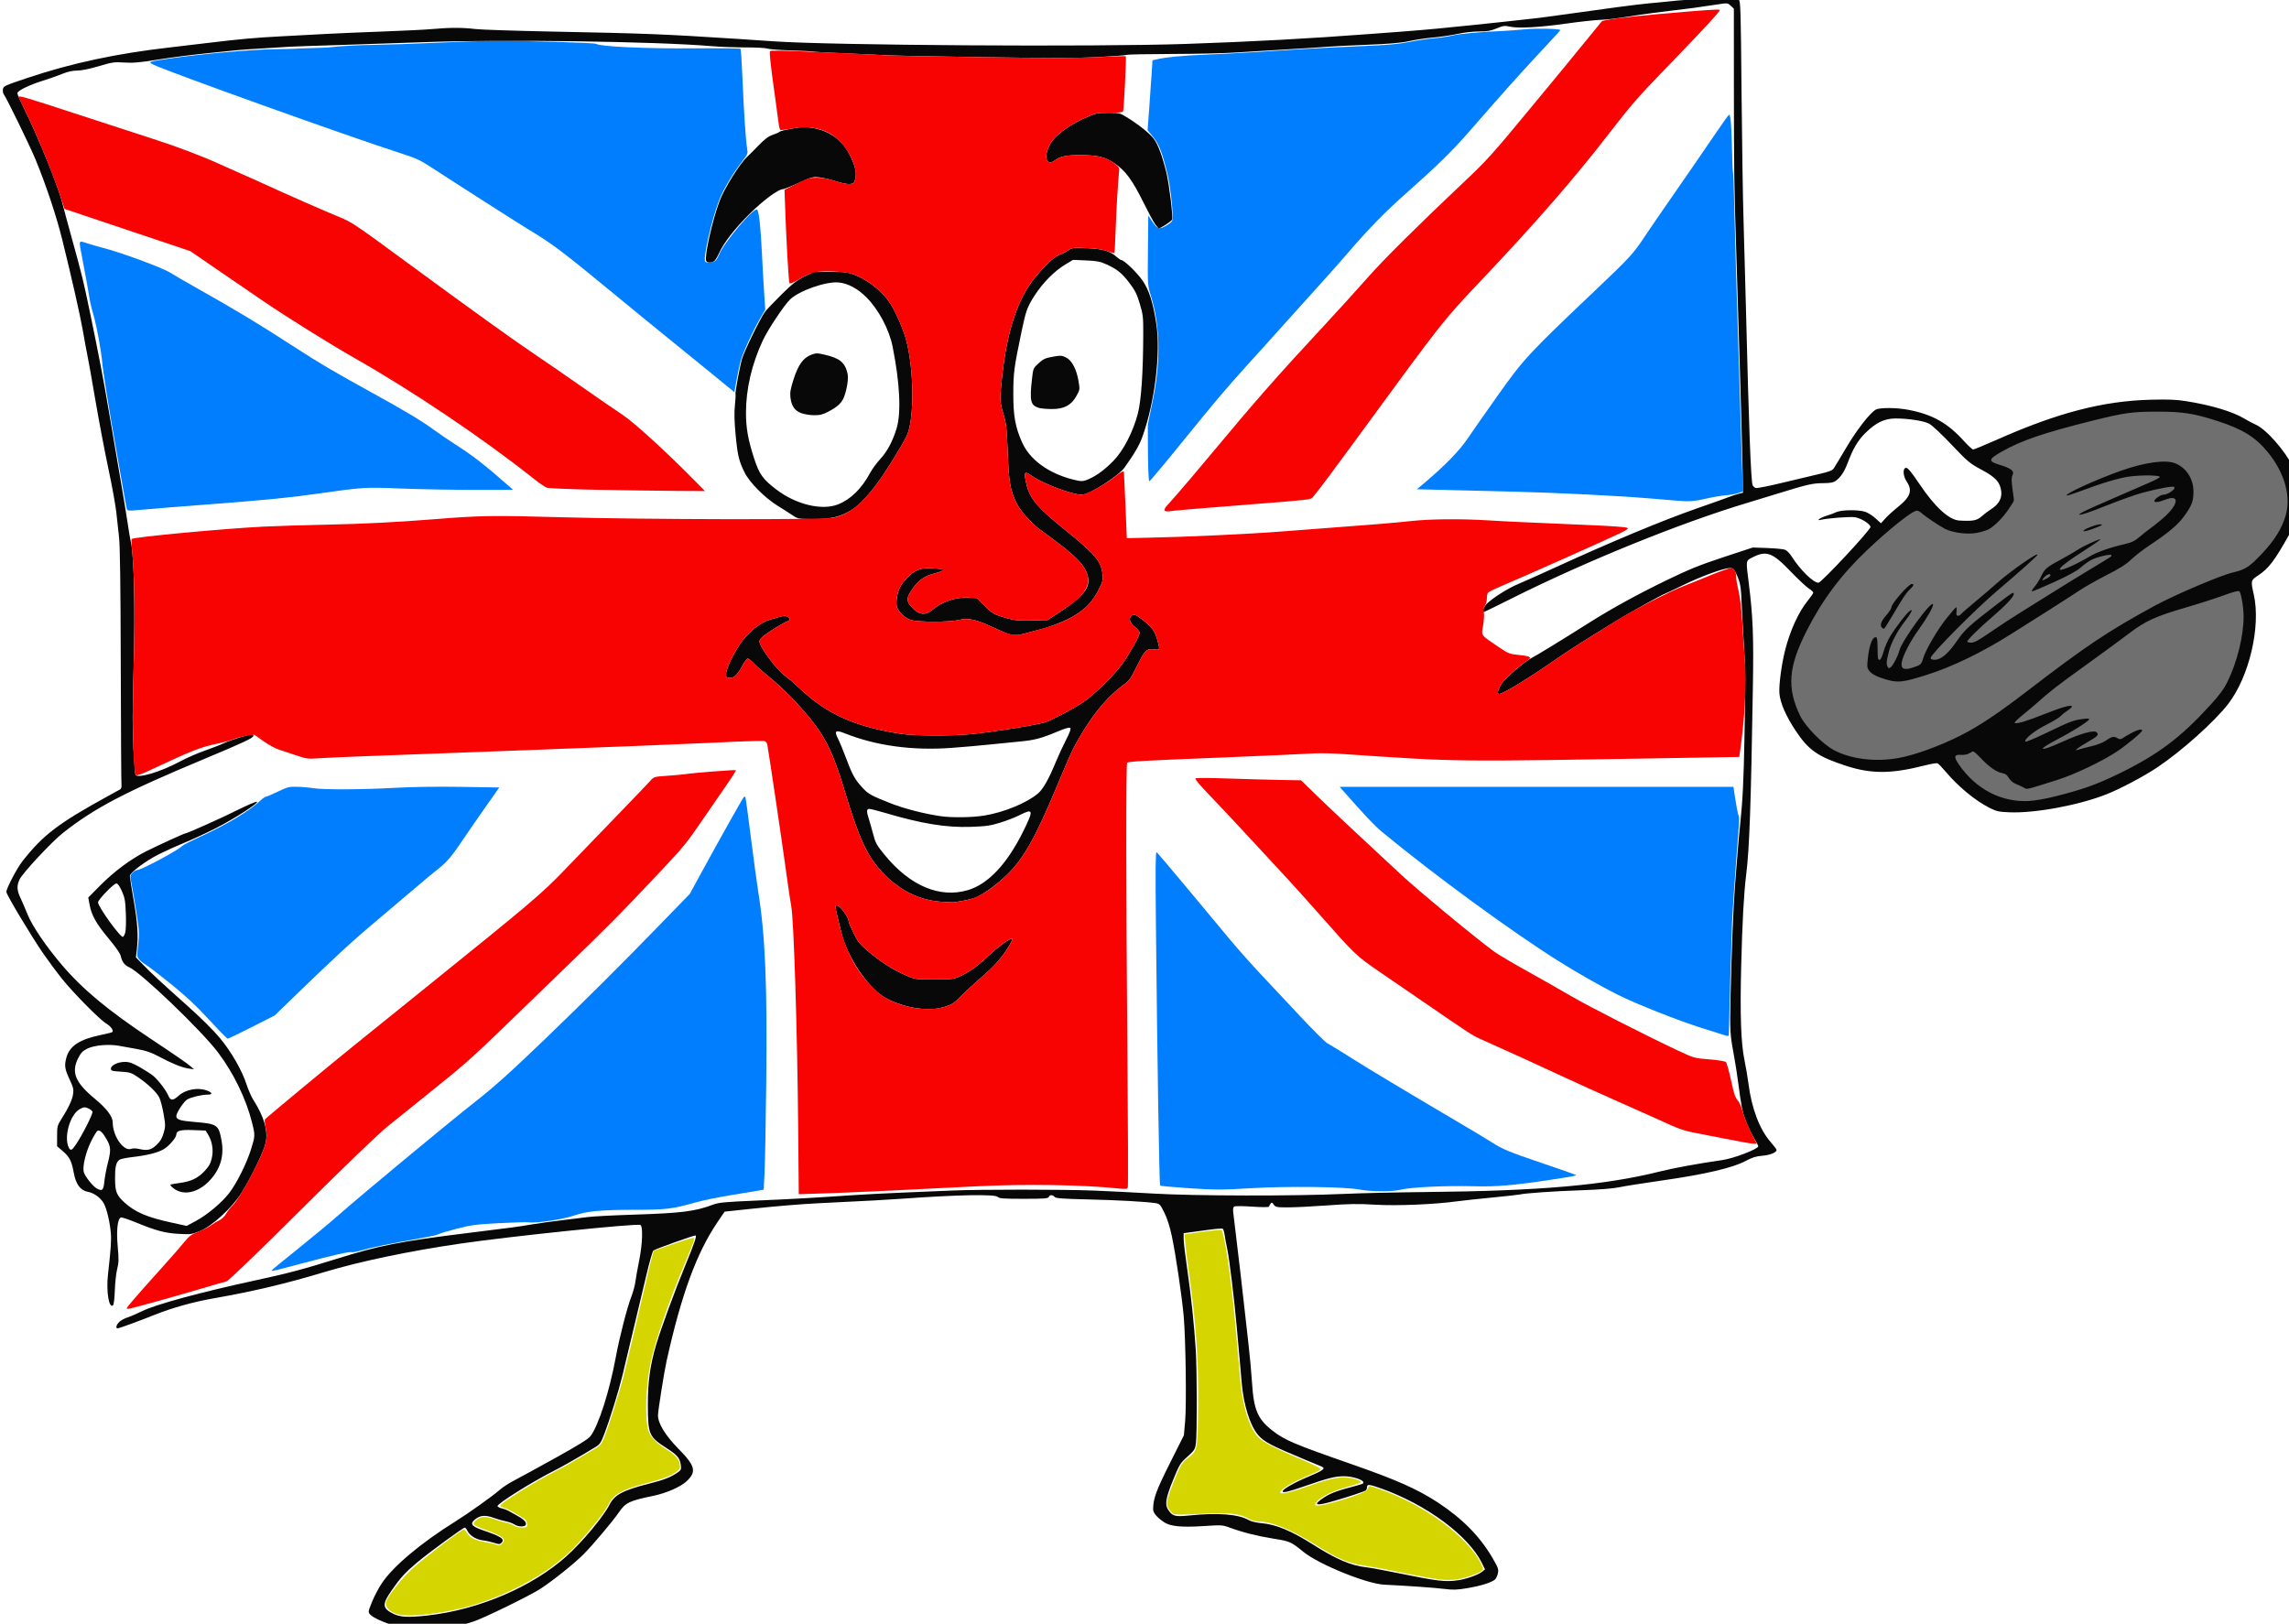<?xml version="1.0" encoding="UTF-8" standalone="no"?>
<!-- Created with Inkscape (http://www.inkscape.org/) -->

<svg
   xmlns:dc="http://purl.org/dc/elements/1.1/"
   xmlns:cc="http://creativecommons.org/ns#"
   xmlns:rdf="http://www.w3.org/1999/02/22-rdf-syntax-ns#"
   xmlns:svg="http://www.w3.org/2000/svg"
   xmlns="http://www.w3.org/2000/svg"
   xmlns:sodipodi="http://sodipodi.sourceforge.net/DTD/sodipodi-0.dtd"
   xmlns:inkscape="http://www.inkscape.org/namespaces/inkscape"
   width="59.447mm"
   height="42.177mm"
   viewBox="0 0 59.447 42.177"
   version="1.1"
   id="svg117"
   inkscape:version="0.92.4 (5da689c313, 2019-01-14)"
   sodipodi:docname="UK flag greeting.svg">
  <title
     id="title171">UK flag greeting</title>
  <defs
     id="defs111" />
  <sodipodi:namedview
     id="base"
     pagecolor="#ffffff"
     bordercolor="#666666"
     borderopacity="1.0"
     inkscape:pageopacity="0.0"
     inkscape:pageshadow="2"
     inkscape:zoom="0.26952269"
     inkscape:cx="-96.307637"
     inkscape:cy="714.96908"
     inkscape:document-units="mm"
     inkscape:current-layer="layer1"
     showgrid="false"
     showguides="false"
     inkscape:snap-global="false"
     fit-margin-top="0"
     fit-margin-left="0"
     fit-margin-right="0"
     fit-margin-bottom="0"
     inkscape:window-width="1920"
     inkscape:window-height="986"
     inkscape:window-x="-11"
     inkscape:window-y="-11"
     inkscape:window-maximized="1" />
  <g
     inkscape:label="Layer 1"
     inkscape:groupmode="layer"
     id="layer1"
     transform="translate(-161.807,-259.684)">
    <g
       id="g167"
       transform="matrix(0.12,0,0,0.12,142.464,265.774)"
       style="stroke-width:8.365">
      <path
         style="fill:#017efd;fill-opacity:1;stroke-width:8.365"
         d="m 219.982,224.242 c 0,-0.061 2.59,-2.189 5.755,-4.728 3.165,-2.54 7.005,-5.725 8.533,-7.079 4.692,-4.157 23.788,-20.006 29.591,-24.559 4.287,-3.364 7.692,-6.417 15.236,-13.662 8.147,-7.823 17.036,-16.68 25.362,-25.268 l 6.028,-6.218 2.595,-4.763 c 3.626,-6.655 8.777,-15.827 9.054,-16.122 0.127,-0.136 0.287,-0.191 0.355,-0.123 0.068,0.068 0.608,3.989 1.2,8.714 0.592,4.724 1.308,10.019 1.59,11.765 1.529,9.439 1.983,20.199 1.744,41.407 -0.098,8.658 -0.261,17.409 -0.362,19.446 l -0.185,3.704 -1.058,0.199 c -0.582,0.109 -3.261,0.552 -5.953,0.984 -2.692,0.432 -6.201,1.153 -7.798,1.603 -5.09,1.435 -6.332,1.581 -13.501,1.582 -6.788,0 -10.092,0.315 -12.578,1.194 -2.397,0.848 -8.345,1.756 -9.954,1.52 -0.449,-0.066 -3.354,0.014 -6.457,0.177 -5.016,0.264 -6.036,0.399 -9.204,1.218 -1.959,0.507 -3.698,1.034 -3.864,1.172 -0.166,0.138 -2.082,0.56 -4.257,0.939 -5.821,1.013 -10.332,1.94 -12.381,2.543 -0.996,0.293 -1.954,0.478 -2.129,0.411 -0.468,-0.18 -4.168,0.654 -10.905,2.456 -5.882,1.574 -6.453,1.706 -6.453,1.486 z m 235.347,-17.515 c -3.137,-0.603 -15.636,-0.747 -23.525,-0.271 -6.187,0.374 -7.465,0.374 -13.097,0.008 -3.432,-0.223 -6.327,-0.489 -6.432,-0.591 -0.189,-0.183 -0.613,-26.4 -0.918,-56.767 -0.115,-11.436 -0.078,-15.534 0.139,-15.401 0.162,0.1 3.186,3.658 6.718,7.906 3.533,4.248 7.715,9.273 9.295,11.167 1.58,1.894 4.497,5.173 6.482,7.287 1.985,2.114 5.872,6.263 8.637,9.22 2.765,2.957 5.384,5.559 5.821,5.781 0.437,0.222 2.837,1.697 5.335,3.278 3.932,2.488 10.467,6.407 25.196,15.108 1.949,1.151 4.177,2.499 4.952,2.994 2.478,1.585 3.797,2.133 11.067,4.599 3.92,1.329 7.179,2.468 7.241,2.531 0.155,0.155 -0.564,0.298 -4.579,0.916 -8.76,1.347 -12.505,1.674 -17.595,1.534 -5.861,-0.161 -13.563,0.202 -15.698,0.74 -1.893,0.477 -6.46,0.458 -9.041,-0.039 z M 206.434,169.968 c -2.813,-3.06 -4.949,-5.057 -8.337,-7.793 -2.505,-2.023 -4.886,-3.852 -5.292,-4.062 -0.405,-0.211 -1.022,-0.689 -1.371,-1.062 -0.626,-0.671 -0.63,-0.708 -0.337,-3.291 0.27,-2.374 0.236,-3.008 -0.375,-6.954 -0.37,-2.388 -0.842,-5.169 -1.049,-6.18 -0.366,-1.783 -0.36,-1.857 0.195,-2.447 0.315,-0.335 0.793,-0.609 1.063,-0.609 0.824,0 9.029,-4.396 9.614,-5.151 0.151,-0.195 2.1,-1.195 4.331,-2.221 5.548,-2.552 10.272,-5.409 12.686,-7.672 0.488,-0.458 1.03,-0.832 1.205,-0.832 0.174,0 1.322,-0.489 2.552,-1.086 2.009,-0.976 2.422,-1.083 4.087,-1.053 1.019,0.018 2.608,0.154 3.532,0.302 2.267,0.362 10.789,0.323 17.899,-0.081 3.58,-0.204 9.013,-0.28 14.116,-0.199 l 8.295,0.132 -2.982,4.233 c -1.64,2.328 -3.698,5.305 -4.573,6.615 -2.597,3.887 -3.8,5.336 -5.537,6.669 -0.905,0.695 -3.312,2.696 -5.349,4.448 -2.037,1.752 -5.966,5.082 -8.731,7.399 -4.65,3.898 -9.07,7.987 -17.954,16.608 l -3.478,3.375 -4.947,2.512 c -2.721,1.382 -5.067,2.512 -5.214,2.512 -0.147,0 -1.969,-1.852 -4.049,-4.114 z m 327.873,3.321 c -0.364,-0.122 -2.447,-0.779 -4.63,-1.458 -5.094,-1.586 -14.329,-5.238 -18.383,-7.27 -3.691,-1.85 -8.731,-4.716 -12.838,-7.301 -10.29,-6.475 -26.95,-18.672 -38.185,-27.957 -1.609,-1.33 -3.703,-3.549 -8.612,-9.129 l -0.524,-0.595 h 42.607 42.607 l 0.457,2.977 c 0.251,1.637 0.55,3.096 0.665,3.241 0.199,0.253 0.144,1.263 -0.505,9.393 -0.394,4.937 -0.77,10.671 -0.937,14.287 -0.118,2.57 -0.642,21.104 -0.659,23.349 -0.006,0.781 -0.056,0.803 -1.064,0.463 z M 188.648,59.49 c -0.069,-0.203 -0.556,-2.869 -1.081,-5.925 -0.525,-3.056 -1.182,-6.806 -1.459,-8.334 -1.111,-6.114 -2.625,-15.583 -2.772,-17.33 -0.227,-2.7 -1.169,-7.862 -1.909,-10.451 -0.353,-1.237 -0.684,-2.547 -0.735,-2.91 -0.142,-1.015 -1.169,-6.702 -1.74,-9.628 -0.743,-3.812 -0.805,-3.628 1.011,-3.027 0.837,0.277 2.414,0.732 3.506,1.012 3.97,1.018 12.741,4.253 14.522,5.356 0.963,0.596 3.477,2.056 5.587,3.243 8.96,5.041 13.462,7.759 21.696,13.099 4.937,3.202 8.34,5.207 15.875,9.354 7.67,4.221 11.29,6.388 14.009,8.385 1.099,0.807 3.189,2.231 4.644,3.163 3.829,2.452 6.277,4.36 11.616,9.054 l 0.819,0.72 -8.467,0.009 c -4.657,0.005 -11.762,-0.123 -15.789,-0.285 -7.842,-0.315 -8.159,-0.295 -18.027,1.112 -6.249,0.891 -11.357,1.39 -24.128,2.357 -6.785,0.514 -10.399,0.806 -15.009,1.215 -1.632,0.145 -2.07,0.107 -2.17,-0.188 z M 524.253,57.637 c -1.237,-0.099 -3.797,-0.312 -5.689,-0.473 -7.128,-0.607 -20.046,-1.248 -30.427,-1.509 -3.493,-0.088 -9.483,-0.237 -13.312,-0.331 l -6.962,-0.172 2.464,-2.105 c 3.787,-3.235 6.835,-6.409 8.427,-8.778 0.795,-1.183 3.708,-5.347 6.473,-9.253 5.705,-8.059 6.695,-9.129 21.055,-22.76 7.662,-7.273 8.415,-8.093 10.908,-11.874 0.768,-1.164 3.712,-5.453 6.544,-9.53 2.832,-4.077 6.577,-9.519 8.323,-12.093 1.746,-2.574 3.249,-4.685 3.34,-4.691 0.336,-0.024 0.549,2.374 0.633,7.132 0.048,2.692 0.146,5.073 0.218,5.292 0.073,0.218 0.201,3.552 0.285,7.408 0.084,3.856 0.272,10.792 0.418,15.412 0.41,12.985 0.749,24.065 1.047,34.197 0.149,5.093 0.303,9.901 0.341,10.685 l 0.069,1.424 -1.022,0.358 c -0.562,0.197 -1.753,0.412 -2.646,0.478 -0.893,0.066 -2.636,0.351 -3.872,0.634 -2.984,0.682 -3.946,0.762 -6.615,0.548 z m -114.615,-9.96 c -0.028,-3.165 -0.045,-5.993 -0.037,-6.284 0.008,-0.291 0.388,-2.229 0.844,-4.307 1.999,-9.094 1.939,-16.911 -0.183,-23.821 -0.704,-2.291 -0.706,-2.322 -0.631,-9.823 l 0.074,-7.525 0.925,1.373 c 1.083,1.608 1.531,1.698 3.198,0.646 1.046,-0.661 1.152,-0.825 1.152,-1.786 5.3e-4,-2.134 -0.555,-6.824 -1.058,-8.939 -1.137,-4.777 -1.871,-6.706 -3.148,-8.28 l -1.223,-1.507 0.321,-4.263 c 0.176,-2.345 0.416,-5.747 0.532,-7.561 l 0.211,-3.298 0.794,-0.184 c 2.146,-0.499 5.455,-0.824 10.544,-1.035 3.078,-0.128 7.56,-0.356 9.961,-0.508 2.401,-0.151 7.223,-0.455 10.716,-0.675 3.493,-0.22 9.505,-0.523 13.361,-0.675 5.421,-0.213 7.732,-0.416 10.186,-0.897 1.746,-0.342 4.187,-0.703 5.424,-0.802 1.237,-0.099 3.023,-0.366 3.969,-0.593 1.619,-0.389 5.745,-0.765 10.848,-0.987 1.237,-0.054 3.38,-0.213 4.763,-0.353 2.37,-0.24 7.673,-0.131 7.673,0.158 0,0.136 -0.235,0.394 -5.589,6.143 -3.505,3.764 -8.035,8.846 -14.037,15.752 -3.763,4.329 -6.875,7.372 -14.096,13.783 -4.371,3.881 -7.871,7.48 -12.316,12.667 -1.237,1.443 -3.499,4.004 -5.027,5.69 -1.528,1.686 -4.207,4.66 -5.953,6.608 -1.746,1.948 -4.425,4.926 -5.953,6.617 -1.528,1.691 -3.731,4.13 -4.895,5.419 -4.611,5.107 -7.07,8.017 -13.809,16.34 -3.858,4.766 -7.122,8.665 -7.253,8.665 -0.131,0 -0.26,-2.569 -0.288,-5.755 z M 315.232,30.126 c -2.692,-2.204 -6.978,-5.688 -9.525,-7.742 -2.547,-2.054 -7.666,-6.241 -11.377,-9.305 C 283.171,3.866 280.657,1.965 275.809,-0.931 274.034,-1.992 259.265,-11.43 254.46,-14.574 c -2.318,-1.517 -3.29,-1.962 -6.625,-3.03 -10.785,-3.454 -50.812,-17.8 -53.468,-19.162 -1.185,-0.608 -1.115,-0.634 3.654,-1.332 6.529,-0.956 17.223,-1.915 22.225,-1.991 2.692,-0.041 4.895,-0.094 4.895,-0.116 0,-0.023 1.488,-0.082 3.307,-0.131 1.819,-0.049 3.486,-0.112 3.704,-0.14 2.318,-0.291 6.762,-0.537 10.319,-0.572 2.401,-0.024 8.235,-0.222 12.965,-0.44 4.729,-0.218 10.444,-0.408 12.7,-0.422 6.682,-0.042 21.804,0.41 22.123,0.661 0.74,0.582 10.661,1.043 20.783,0.966 5.627,-0.043 10.309,0.001 10.406,0.098 0.097,0.097 0.284,2.835 0.415,6.085 0.288,7.113 0.717,13.651 1.01,15.376 0.211,1.242 0.191,1.294 -1.156,3.043 -2.024,2.627 -4.009,5.998 -4.913,8.34 -1.556,4.035 -3.475,12.426 -3.013,13.174 0.259,0.419 1.867,0.263 2.307,-0.223 0.231,-0.255 0.55,-0.807 0.709,-1.226 0.971,-2.555 7.605,-10.401 8.25,-9.757 0.388,0.388 0.74,3.57 1.019,9.198 0.144,2.91 0.369,6.899 0.499,8.864 l 0.236,3.572 -1.059,1.82 c -1.57,2.698 -3.81,7.583 -4.283,9.339 -0.228,0.848 -0.624,2.705 -0.879,4.128 l -0.465,2.588 z"
         id="path138"
         inkscape:connector-curvature="0" />
      <path
         style="fill:#d5d502;stroke-width:8.365"
         d="m 246.837,298.549 c -1.43,-0.512 -2.34,-1.565 -2.118,-2.45 0.311,-1.24 2.993,-4.695 5.521,-7.112 1.94,-1.855 9.304,-7.534 11.189,-8.629 0.178,-0.104 0.52,0.187 0.823,0.701 0.642,1.087 1.8,1.654 4.147,2.029 0.998,0.159 2.044,0.413 2.327,0.564 0.393,0.21 0.631,0.167 1.02,-0.184 1.117,-1.011 0.419,-1.656 -3.205,-2.964 -1.5,-0.541 -2.773,-1.123 -2.829,-1.292 -0.154,-0.465 0.97,-1.386 1.907,-1.562 0.531,-0.1 1.396,0.049 2.401,0.412 0.864,0.312 2.055,0.656 2.647,0.764 0.591,0.108 1.362,0.398 1.713,0.643 0.357,0.25 1.135,0.446 1.769,0.446 1.006,0 1.132,-0.068 1.132,-0.611 0,-0.336 -0.149,-0.8 -0.331,-1.031 -0.416,-0.529 -3.833,-2.45 -4.78,-2.688 -0.39,-0.098 -0.71,-0.294 -0.71,-0.436 0,-0.507 8.013,-5.472 12.171,-7.541 1.091,-0.543 3.115,-1.669 4.498,-2.503 1.382,-0.833 3.091,-1.843 3.797,-2.243 1.031,-0.585 1.404,-1.001 1.899,-2.121 0.927,-2.097 3.726,-10.993 4.498,-14.297 0.374,-1.601 1.143,-4.815 1.709,-7.144 0.566,-2.328 1.632,-6.853 2.368,-10.054 0.737,-3.201 1.548,-6.595 1.802,-7.541 l 0.463,-1.72 3.969,-1.371 c 2.183,-0.754 4.185,-1.379 4.449,-1.389 0.605,-0.023 0.595,0.01 -1.6,5.273 -3.653,8.758 -6.469,16.902 -7.47,21.601 -1.061,4.983 -1.297,12.226 -0.484,14.88 0.397,1.297 1.808,2.729 4.089,4.151 2.053,1.28 2.735,2.194 2.735,3.665 0,1.012 -2.59,2.319 -6.588,3.325 -5.629,1.416 -7.754,2.524 -8.794,4.583 -0.747,1.479 -2.001,3.177 -4.823,6.527 -4.199,4.986 -8.25,8.161 -14.546,11.4 -6.153,3.165 -12.444,5.122 -19.093,5.939 -3.913,0.481 -6.289,0.474 -7.673,-0.022 z m 222.779,-7.914 c -1.892,-0.34 -4.868,-0.923 -6.615,-1.296 -1.746,-0.373 -4.366,-0.856 -5.821,-1.073 -4.296,-0.641 -6.177,-1.43 -11.82,-4.956 -4.914,-3.07 -9.024,-4.718 -11.768,-4.718 -0.627,0 -1.505,-0.225 -1.995,-0.51 -2.006,-1.169 -3.949,-1.422 -9.209,-1.2 -7.54,0.318 -7.112,0.345 -7.833,-0.493 -1.065,-1.238 -1.06,-1.837 0.042,-4.767 1.848,-4.917 2.317,-5.78 3.691,-6.788 2.074,-1.523 2.095,-1.625 2.206,-10.98 0.118,-9.98 -0.452,-18.445 -1.935,-28.707 -0.347,-2.401 -0.713,-5.34 -0.814,-6.53 l -0.183,-2.165 0.892,-0.141 c 3.76,-0.594 6.962,-0.938 7.111,-0.764 0.633,0.739 2.111,10.74 2.903,19.654 0.149,1.673 0.39,4.352 0.536,5.953 0.146,1.601 0.387,4.339 0.537,6.085 0.519,6.067 1.752,10.378 3.658,12.783 0.939,1.186 3.331,2.467 9.501,5.092 3.64,1.548 4.5,2.009 4.233,2.269 -0.184,0.179 -1.726,0.914 -3.428,1.632 -2.875,1.214 -5.241,2.68 -5.241,3.249 0,0.52 1.709,0.191 5.08,-0.98 5.311,-1.844 6.78,-2.218 8.73,-2.218 1.632,0 3.653,0.585 3.653,1.057 0,0.091 -1.418,0.56 -3.151,1.042 -3.272,0.911 -6.045,2.349 -6.628,3.438 -0.27,0.504 -0.222,0.548 0.604,0.548 1.01,0 5.383,-1.211 8.382,-2.321 1.367,-0.506 2.066,-0.918 2.246,-1.323 0.144,-0.324 0.362,-0.589 0.484,-0.589 0.123,0 1.196,0.346 2.385,0.769 9.543,3.394 18.878,10.297 21.655,16.013 0.6,1.234 0.601,1.262 0.099,1.63 -0.786,0.574 -3.291,1.451 -4.908,1.718 -2.123,0.35 -3.435,0.275 -7.276,-0.415 z"
         id="path140"
         inkscape:connector-curvature="0" />
      <path
         inkscape:connector-curvature="0"
         id="path160"
         d="m 548.377,91.012 c 1.388,-2.43 7.636,-13.362 7.983,-14.924 0.347,-1.562 20.304,-18.916 20.304,-18.916 l 7.289,6.247 c 0,0 6.074,-1.041 6.941,-1.041 0.868,0 6.187,-4.72 6.187,-4.72 l -2.89,-6.039 c 0,0 -6.594,-3.471 -4.338,-3.991 2.256,-0.521 15.965,-7.115 15.965,-7.115 l 22.213,-3.991 14.751,2.777 11.453,7.115 3.644,6.594 v 8.156 l -5.727,9.718 c 0,0 -6.594,3.644 -5.727,4.686 0.868,1.041 1.562,9.892 1.562,9.892 0,0 -1.041,7.809 -1.041,8.503 0,0.694 -5.206,9.197 -5.206,9.197 l -12.321,9.371 -11.801,6.768 -16.66,4.686 -7.809,-1.562 -8.85,-6.594 -4.512,-2.777 -10.412,2.082 -10.412,-1.735 c 0,0 -9.545,-6.768 -10.586,-8.85 -1.041,-2.082 0,-13.536 0,-13.536 z"
         style="fill:#6f6f6f;fill-opacity:1;stroke:none;stroke-width:2.213px;stroke-linecap:butt;stroke-linejoin:miter;stroke-opacity:1" />
      <path
         style="fill:#090808;stroke-width:8.365"
         d="m 246.74,301.193 c -2.636,-0.779 -4.801,-1.765 -5.45,-2.483 -0.455,-0.502 -0.44,-0.599 0.408,-2.702 0.484,-1.2 1.441,-3.022 2.128,-4.049 2.465,-3.686 8.483,-8.74 15.921,-13.373 2.819,-1.756 8.104,-5.524 9.647,-6.878 0.618,-0.543 1.988,-1.433 3.043,-1.978 1.055,-0.545 5.059,-2.733 8.898,-4.861 4.85,-2.689 7.178,-4.13 7.63,-4.72 1.759,-2.298 4.121,-9.66 5.506,-17.159 0.791,-4.28 2.486,-10.866 3.382,-13.133 0.362,-0.917 0.742,-2.322 0.845,-3.122 0.102,-0.8 0.472,-2.871 0.82,-4.6 0.735,-3.646 0.863,-7.499 0.257,-7.732 -0.939,-0.36 -27.772,2.417 -38.781,4.013 -11.107,1.611 -21.892,3.867 -29.633,6.198 -8.306,2.502 -15.345,4.17 -23.999,5.688 -4.358,0.764 -8.979,2.06 -12.778,3.582 -3.463,1.387 -7.617,2.905 -7.951,2.905 -0.479,0 -0.248,-0.822 0.399,-1.422 0.358,-0.332 1.161,-0.762 1.786,-0.956 0.624,-0.194 2.028,-0.799 3.12,-1.345 2.915,-1.456 12.878,-4.157 24.871,-6.741 6.677,-1.439 10.124,-2.357 17.357,-4.621 9.179,-2.873 13.682,-3.756 28.416,-5.572 9.923,-1.223 10.509,-1.301 13.626,-1.828 1.601,-0.27 4.577,-0.683 6.615,-0.918 2.037,-0.235 4.538,-0.544 5.556,-0.687 1.019,-0.143 5.424,-0.376 9.79,-0.517 10.591,-0.342 13.434,-0.698 17.33,-2.167 1.261,-0.476 2.548,-0.595 9.657,-0.899 7.783,-0.332 11.298,-0.53 20.77,-1.168 2.256,-0.152 6.899,-0.392 10.319,-0.534 3.42,-0.142 8.361,-0.347 10.98,-0.457 6.199,-0.259 23.944,-0.256 30.692,0.006 2.91,0.113 8.744,0.407 12.965,0.653 8.9,0.519 30.469,0.556 41.143,0.07 3.565,-0.162 11.542,-0.344 17.727,-0.405 24.805,-0.242 38.713,-1.462 50.668,-4.446 3.088,-0.771 8.371,-1.737 13.494,-2.469 2.499,-0.357 7.805,-2.391 7.805,-2.993 0,-0.136 -0.418,-0.937 -0.929,-1.781 -0.511,-0.844 -1.285,-2.453 -1.72,-3.576 -0.785,-2.026 -0.969,-2.944 -1.711,-8.542 -0.212,-1.601 -0.562,-3.863 -0.777,-5.027 -0.997,-5.387 -1.026,-5.84 -0.867,-13.273 0.202,-9.394 0.622,-19.89 0.972,-24.298 0.15,-1.892 0.4,-5.047 0.555,-7.011 0.155,-1.965 0.397,-4.643 0.538,-5.953 0.564,-5.25 0.786,-9.708 0.959,-19.315 0.242,-13.41 0.238,-13.995 -0.149,-20.108 -0.184,-2.91 -0.387,-6.661 -0.452,-8.334 -0.15,-3.885 -0.299,-4.767 -1.098,-6.512 -0.581,-1.27 -0.741,-1.425 -1.46,-1.425 -1.352,0 -6.22,1.778 -10.182,3.719 -2.063,1.011 -3.815,1.838 -3.893,1.838 -0.255,0 -8.179,4.414 -10.347,5.763 -1.164,0.725 -3.903,2.418 -6.085,3.764 -2.183,1.345 -5.457,3.484 -7.276,4.754 -5.732,3.999 -11.335,7.415 -12.162,7.415 -0.468,0 -0.302,-0.83 0.407,-2.04 0.73,-1.245 5.082,-5.029 6.628,-5.763 0.901,-0.428 6.563,-3.893 12.535,-7.671 4.812,-3.044 10.504,-6.165 16.839,-9.232 4.719,-2.284 7.087,-3.241 12.171,-4.917 l 6.312,-2.081 3.175,0.111 c 1.746,0.061 3.474,0.232 3.839,0.379 0.365,0.147 1.008,0.812 1.429,1.478 1.818,2.873 4.66,5.658 5.774,5.658 0.628,0 11.375,-11.535 11.267,-12.094 -0.132,-0.687 -2.06,-1.882 -3.362,-2.085 -1.067,-0.166 -5.881,0.202 -7.438,0.568 -1.143,0.269 0.052,-0.529 1.376,-0.918 0.626,-0.184 1.523,-0.52 1.993,-0.747 1.077,-0.52 4.813,-0.568 6.289,-0.081 0.582,0.192 1.585,0.831 2.229,1.419 l 1.171,1.07 0.946,-1.054 c 0.52,-0.579 1.799,-1.738 2.842,-2.574 2.584,-2.071 3.067,-3.502 1.808,-5.357 -0.852,-1.255 -0.932,-3.018 -0.137,-3.018 0.378,0 1.181,0.978 2.877,3.506 3.348,4.99 6.4,7.779 8.647,7.902 2.948,0.162 3.788,0.002 4.818,-0.919 0.546,-0.488 1.485,-1.195 2.085,-1.571 1.565,-0.978 2.314,-2.297 2.147,-3.782 -0.228,-2.027 -1.162,-3.064 -4.245,-4.718 -2.577,-1.382 -2.973,-1.714 -6.527,-5.456 -2.235,-2.354 -4.229,-4.212 -4.872,-4.54 -1.203,-0.614 -4.635,-1.131 -7.326,-1.105 -2.325,0.023 -4.112,0.883 -6.336,3.048 -1.723,1.677 -2.743,3.399 -4,6.749 -0.631,1.684 -1.452,2.914 -2.424,3.634 -0.601,0.446 -1.15,0.553 -2.91,0.57 -2.243,0.021 -3.346,0.276 -9.71,2.247 -1.819,0.563 -4.736,1.453 -6.482,1.976 -14.607,4.382 -34.918,12.618 -51.128,20.733 -3.237,1.62 -5.945,2.946 -6.019,2.946 -0.419,0 -0.027,-1.126 0.616,-1.768 1.285,-1.285 4.651,-3.41 6.826,-4.309 1.145,-0.473 4.879,-2.143 8.299,-3.71 11.935,-5.47 23.059,-10.102 30.427,-12.668 2.983,-1.039 6.019,-2.12 6.747,-2.403 0.728,-0.283 1.74,-0.618 2.249,-0.746 l 0.926,-0.232 -0.075,-4.346 c -0.101,-5.905 -0.716,-27.153 -1.396,-48.267 -0.445,-13.818 -0.49,-16.999 -0.499,-35.339 l -0.008,-16.818 -0.672,-0.631 c -0.663,-0.622 -0.703,-0.627 -2.848,-0.3 -4.689,0.715 -5.502,0.826 -9.981,1.353 -2.547,0.3 -5.761,0.724 -7.144,0.941 -5.507,0.867 -6.3,0.967 -8.467,1.064 -1.237,0.055 -4.452,0.412 -7.144,0.793 -5.81,0.822 -10.321,1.071 -12.178,0.673 -1.201,-0.258 -1.494,-0.22 -2.905,0.374 -1.26,0.53 -2.015,0.661 -3.83,0.661 -1.288,0 -3.277,0.227 -4.625,0.527 -1.301,0.29 -3.651,0.64 -5.223,0.778 -1.572,0.138 -3.929,0.489 -5.239,0.78 -1.768,0.393 -4.188,0.601 -9.393,0.808 -3.856,0.153 -7.607,0.341 -8.334,0.416 -0.728,0.076 -4.478,0.318 -8.334,0.54 -3.856,0.221 -8.976,0.536 -11.377,0.7 -2.401,0.164 -8.652,0.309 -13.891,0.322 -5.239,0.014 -9.644,0.101 -9.79,0.193 -0.146,0.093 -2.943,0.308 -6.218,0.479 -4.485,0.234 -10.65,0.239 -25.003,0.023 -10.477,-0.158 -19.705,-0.335 -20.505,-0.394 -0.8,-0.059 -4.67,-0.241 -8.599,-0.404 -3.929,-0.163 -7.322,-0.346 -7.541,-0.407 -0.218,-0.061 -2.385,-0.174 -4.814,-0.252 -2.429,-0.078 -4.726,-0.259 -5.105,-0.403 -0.378,-0.144 -2.498,-0.257 -4.711,-0.252 -2.213,0.005 -5.512,-0.116 -7.331,-0.271 -12.26,-1.038 -45.435,-1.499 -62.309,-0.864 -4.657,0.175 -12.753,0.448 -17.992,0.606 -5.239,0.158 -10.18,0.328 -10.98,0.376 -8.325,0.503 -10.658,0.659 -11.906,0.795 -0.8,0.087 -3.767,0.392 -6.593,0.677 -2.826,0.285 -7.361,0.876 -10.078,1.313 -3.958,0.636 -5.409,0.763 -7.298,0.64 -2.177,-0.142 -2.6,-0.081 -5.528,0.794 -1.995,0.596 -3.719,0.947 -4.651,0.947 -0.991,0 -2.043,0.23 -3.18,0.695 -0.935,0.382 -2.83,1.051 -4.213,1.485 -3.058,0.961 -5.556,2.185 -5.556,2.723 0,0.219 0.589,1.571 1.308,3.005 3.098,6.174 7.688,17.529 8.497,21.024 0.174,0.749 1.09,4.161 2.037,7.58 2.165,7.822 2.451,8.994 3.914,16.059 1.922,9.283 2.941,14.622 4.056,21.247 0.575,3.42 1.641,9.671 2.368,13.891 0.727,4.22 1.501,8.923 1.719,10.451 0.218,1.528 0.522,3.314 0.676,3.969 0.679,2.894 0.929,14.514 0.584,27.066 -0.256,9.317 -0.266,13.508 -0.039,17.622 0.164,2.968 0.36,5.499 0.437,5.622 0.515,0.833 5.413,-0.622 9.538,-2.832 1.476,-0.791 3.916,-1.864 5.424,-2.385 1.508,-0.521 3.503,-1.304 4.434,-1.739 1.389,-0.65 5.127,-1.794 5.914,-1.81 0.109,-0.002 0.198,0.156 0.198,0.351 0,0.436 -2.188,1.462 -10.716,5.023 -17.061,7.124 -23.679,10.591 -30.482,15.97 -2.47,1.953 -8.753,8.693 -9.397,10.082 -0.63,1.358 -0.578,2.327 0.216,4.025 0.374,0.8 1.067,2.41 1.539,3.576 1.016,2.51 3.997,6.89 7.437,10.926 4.494,5.274 10.013,9.855 19.31,16.03 5.312,3.528 7.82,5.262 8.572,5.927 l 0.688,0.608 -1.191,-0.175 c -1.442,-0.212 -3.646,-1.106 -6.482,-2.629 -1.607,-0.863 -2.722,-1.244 -4.63,-1.584 -1.382,-0.246 -3.168,-0.567 -3.969,-0.713 -2.207,-0.402 -5.335,-0.119 -6.82,0.618 -1.004,0.498 -1.392,0.902 -1.977,2.056 -1.553,3.067 -0.644,5.283 3.61,8.802 2.561,2.118 3.865,3.843 3.865,5.111 0,2.963 2.354,6.334 3.999,5.726 0.334,-0.124 1.03,-0.127 1.546,-0.007 1.942,0.452 2.718,0.291 3.9,-0.807 0.831,-0.772 1.224,-1.419 1.563,-2.576 0.426,-1.454 0.426,-1.699 0.006,-4.152 -0.246,-1.434 -0.67,-3.044 -0.942,-3.578 -0.585,-1.146 -2.446,-2.921 -4.611,-4.398 -1.423,-0.97 -1.731,-1.069 -3.704,-1.191 -1.932,-0.119 -2.152,-0.186 -2.152,-0.661 0,-0.72 1.538,-1.454 3.049,-1.455 0.929,-2.7e-4 1.654,0.26 3.233,1.16 1.12,0.638 2.427,1.487 2.904,1.887 1.088,0.911 2.77,3.123 3.253,4.278 0.466,1.115 0.997,1.11 2.249,-0.021 1.476,-1.333 4.117,-1.819 6.066,-1.115 1.242,0.449 1.323,0.901 0.162,0.901 -1.231,0 -3.539,0.548 -4.402,1.045 -0.715,0.412 -2.358,2.907 -2.358,3.581 0,0.758 0.804,1.031 3.758,1.275 5.156,0.425 5.392,0.583 6.028,4.023 0.604,3.265 -0.211,6.096 -2.463,8.561 -2.587,2.831 -5.886,3.51 -8.089,1.665 -0.348,-0.292 -0.575,-0.588 -0.505,-0.658 0.07,-0.07 0.95,-0.234 1.956,-0.364 2.491,-0.322 3.983,-1.033 5.438,-2.593 0.961,-1.031 1.302,-1.644 1.565,-2.821 0.387,-1.731 0.082,-3.619 -0.821,-5.08 l -0.53,-0.858 -2.706,-0.104 c -2.739,-0.105 -3.632,0.136 -3.632,0.982 0,0.639 -1.598,2.496 -2.707,3.146 -1.334,0.782 -3.633,1.357 -6.913,1.729 -1.289,0.146 -2.522,0.414 -2.74,0.594 -0.7,0.581 -0.924,1.618 -0.896,4.156 0.031,2.797 0.329,3.519 2.116,5.134 2.257,2.039 4.852,3.141 10.081,4.281 l 3.307,0.721 2.014,-1.087 c 2.459,-1.327 5.591,-3.956 7.192,-6.037 1.607,-2.088 3.726,-6.322 4.684,-9.356 0.938,-2.973 0.945,-3.125 0.253,-5.884 -1.29,-5.145 -3.976,-10.686 -7.355,-15.175 -3.578,-4.753 -16.819,-17.447 -19.269,-18.473 -0.953,-0.399 -1.541,-1.196 -1.8,-2.44 -0.109,-0.523 -1.103,-1.956 -2.567,-3.7 -2.685,-3.198 -3.741,-5.063 -4.165,-7.358 l -0.29,-1.568 2.582,-2.609 c 3.015,-3.047 6.707,-5.787 10.019,-7.436 2.719,-1.354 8.211,-3.859 8.461,-3.859 0.394,0 7.936,-3.382 11.314,-5.074 2.015,-1.009 3.857,-1.797 4.094,-1.752 0.667,0.128 -4.851,3.679 -8.948,5.757 -1.993,1.011 -4.981,2.394 -6.641,3.073 -1.659,0.679 -4.148,1.801 -5.531,2.494 -2.915,1.461 -6.35,4.029 -6.35,4.748 0,0.267 0.37,2.612 0.823,5.21 0.854,4.906 1.039,7.746 0.695,10.678 l -0.202,1.72 1.546,1.587 c 1.967,2.02 3.829,3.746 9.69,8.978 2.79,2.491 5.623,5.305 6.927,6.879 2.51,3.032 4.779,6.981 5.779,10.058 0.376,1.157 1.028,2.645 1.448,3.307 2.361,3.718 3.232,6.726 2.697,9.316 -0.372,1.802 -2.957,7.167 -5.197,10.79 -2.001,3.234 -6.455,7.322 -9.116,8.366 -1.719,0.675 -2.026,0.713 -4.564,0.565 -2.973,-0.173 -4.9,-0.695 -9.412,-2.551 -1.498,-0.616 -2.875,-1.062 -3.061,-0.99 -0.719,0.276 -0.993,2.806 -0.678,6.259 0.254,2.785 0.237,3.514 -0.112,4.883 -0.226,0.885 -0.456,2.952 -0.51,4.593 -0.055,1.641 -0.221,3.104 -0.369,3.252 -0.878,0.878 -1.528,-2.891 -1.126,-6.527 0.654,-5.909 0.763,-7.495 0.625,-9.101 -0.208,-2.411 -0.88,-5.246 -1.52,-6.413 -0.644,-1.175 -2.09,-2.241 -3.366,-2.481 -1.724,-0.325 -2.675,-1.612 -3.157,-4.273 -0.435,-2.399 -0.908,-3.323 -2.319,-4.529 l -1.265,-1.082 v -2.211 c 0,-2.068 0.059,-2.303 0.913,-3.642 1.522,-2.385 2.354,-4.162 2.544,-5.426 0.156,-1.042 0.052,-1.475 -0.779,-3.246 -1.017,-2.167 -1.131,-2.966 -0.667,-4.666 0.684,-2.502 2.834,-3.929 7.345,-4.873 1.36,-0.285 2.531,-0.576 2.602,-0.646 0.337,-0.337 -0.318,-1.256 -1.321,-1.852 -1.413,-0.84 -7.206,-6.712 -9.681,-9.812 -1.04,-1.302 -2.802,-3.684 -3.916,-5.292 -2.537,-3.661 -8.021,-12.811 -8.021,-13.383 0,-0.756 2.27,-5.105 3.447,-6.606 4.507,-5.745 7.786,-8.241 18.645,-14.198 1.164,-0.639 2.295,-1.262 2.514,-1.385 0.264,-0.149 0.366,-0.524 0.305,-1.118 -0.051,-0.491 -0.119,-12.145 -0.152,-25.896 -0.042,-17.512 -0.155,-25.796 -0.378,-27.649 -0.175,-1.455 -0.438,-3.836 -0.583,-5.292 -0.146,-1.455 -0.915,-5.703 -1.71,-9.44 -0.795,-3.737 -2.05,-10.345 -2.789,-14.684 -0.739,-4.339 -1.516,-8.709 -1.726,-9.709 -0.21,-1.001 -0.682,-3.561 -1.05,-5.689 -0.547,-3.167 -2.42,-11.424 -4.448,-19.612 -1.255,-5.065 -3.51,-11.818 -5.789,-17.33 -1.242,-3.004 -6.309,-13.398 -6.861,-14.073 -0.141,-0.173 -0.219,-0.642 -0.172,-1.043 0.082,-0.698 0.307,-0.803 5.407,-2.51 9.478,-3.173 19.197,-5.253 30.662,-6.561 1.455,-0.166 5.027,-0.589 7.938,-0.939 7.477,-0.9 10.377,-1.163 16.404,-1.483 2.91,-0.155 7.316,-0.389 9.79,-0.521 2.474,-0.132 8.01,-0.366 12.303,-0.52 4.293,-0.154 9.055,-0.395 10.583,-0.536 3.552,-0.328 6.476,-0.325 9.135,0.007 1.16,0.145 8.658,0.394 16.662,0.553 20.496,0.408 23.793,0.537 39.82,1.565 2.401,0.154 6.032,0.397 8.07,0.54 12.569,0.883 69.48,1.244 89.297,0.566 14.493,-0.495 26.297,-1.133 39.82,-2.15 1.892,-0.142 5.166,-0.388 7.276,-0.545 4.309,-0.322 9.906,-0.843 15.61,-1.454 2.11,-0.226 4.908,-0.523 6.218,-0.66 5.74,-0.601 7.942,-0.866 12.171,-1.464 10.539,-1.489 16.32,-2.249 19.05,-2.504 1.601,-0.149 4.339,-0.419 6.085,-0.6 3.331,-0.345 12.664,-0.453 13.384,-0.155 0.376,0.155 0.438,2.238 0.594,19.844 0.096,10.819 0.292,23.421 0.437,28.005 0.144,4.584 0.382,13.275 0.529,19.315 0.606,24.892 1.068,37.075 1.436,37.891 0.112,0.249 0.42,0.521 0.683,0.605 0.263,0.083 2.901,-0.438 5.863,-1.16 2.961,-0.721 6.552,-1.575 7.979,-1.898 1.9,-0.429 2.702,-0.736 2.996,-1.145 0.221,-0.308 1.453,-2.345 2.737,-4.528 2.253,-3.829 5.138,-7.537 6.415,-8.246 0.83,-0.461 4.477,-0.438 6.993,0.043 5.253,1.005 8.512,2.833 12.066,6.765 0.909,1.006 1.807,1.83 1.996,1.832 0.189,0.001 2.504,-0.956 5.145,-2.128 13.128,-5.826 22.947,-8.378 33.273,-8.648 3.782,-0.099 5.526,-0.028 7.673,0.313 5.542,0.879 10.168,2.281 12.761,3.868 0.688,0.421 1.673,0.942 2.188,1.157 2.303,0.962 6.394,5.579 8.221,9.278 1.179,2.388 1.778,5.475 1.54,7.938 -0.231,2.385 -0.595,3.391 -2.397,6.615 -3.165,5.663 -4.43,7.335 -6.677,8.83 -1.677,1.115 -1.679,1.123 -0.987,4.218 1.541,6.891 -0.994,17.715 -5.531,23.611 -2.95,3.833 -10.107,10.246 -15.335,13.738 -2.984,1.994 -7.875,4.589 -10.976,5.825 -5.944,2.368 -15.487,4.145 -21.039,3.916 -2.357,-0.097 -2.834,-0.204 -4.366,-0.986 -3.083,-1.572 -6.682,-4.539 -9.38,-7.733 -0.818,-0.969 -1.648,-1.823 -1.844,-1.898 -0.196,-0.075 -1.471,0.147 -2.834,0.495 -7.109,1.811 -11.445,1.838 -16.818,0.104 -6.182,-1.995 -8.213,-3.396 -10.996,-7.581 -2.156,-3.244 -3.383,-6.054 -3.556,-8.143 -0.145,-1.752 0.46,-6.307 1.249,-9.407 1.069,-4.202 2.916,-8.236 4.866,-10.63 0.668,-0.82 1.214,-1.616 1.214,-1.769 0,-0.154 -0.446,-0.565 -0.992,-0.915 -0.546,-0.35 -2.302,-1.998 -3.903,-3.663 -3.985,-4.144 -5.253,-4.603 -8.334,-3.018 -1.395,0.718 -1.368,0.505 -0.726,5.591 0.89,7.056 1.065,11.39 0.89,22.126 -0.424,26.104 -0.748,35.202 -1.461,40.977 -0.505,4.09 -0.83,10.068 -1.074,19.711 -0.27,10.679 -0.053,16.763 0.732,20.505 0.29,1.382 0.663,3.585 0.83,4.895 0.691,5.434 2.402,9.959 4.803,12.704 0.713,0.815 1.297,1.592 1.297,1.726 0,0.542 -1.425,1.118 -3.098,1.252 -1.38,0.111 -2.19,0.366 -3.638,1.147 -2.71,1.461 -8.828,2.891 -17.936,4.191 -4.111,0.587 -8.368,1.259 -9.459,1.494 -1.268,0.273 -4.278,0.507 -8.334,0.646 -5.885,0.203 -11.879,0.62 -13.2,0.92 -0.307,0.07 -3.058,0.371 -6.114,0.67 -3.056,0.299 -6.39,0.659 -7.408,0.799 -4.892,0.673 -12.96,1.008 -17.618,0.731 -3.78,-0.225 -5.741,-0.196 -10.451,0.151 -3.189,0.235 -7.004,0.426 -8.477,0.426 -2.478,0 -2.711,-0.046 -3.097,-0.597 -0.357,-0.509 -0.457,-0.538 -0.689,-0.198 -0.15,0.218 -0.31,0.505 -0.356,0.637 -0.05,0.143 -1.498,0.143 -3.596,0 -1.931,-0.132 -3.678,-0.146 -3.882,-0.032 -0.264,0.148 -0.332,0.531 -0.237,1.323 1.335,11.118 2.014,16.911 2.36,20.165 0.233,2.183 0.655,5.933 0.938,8.334 0.283,2.401 0.627,6.152 0.764,8.334 0.37,5.874 1.222,7.868 4.428,10.362 2.668,2.075 4.661,2.919 17.292,7.321 9.589,3.342 14.182,5.39 18.569,8.278 5.279,3.475 9.123,7.398 11.809,12.053 1.211,2.099 1.305,2.382 1.098,3.3 -0.125,0.553 -0.434,1.157 -0.688,1.342 -0.885,0.647 -3.168,1.346 -5.875,1.799 -2.267,0.379 -3.111,0.408 -5.022,0.169 -2.078,-0.259 -7.806,-0.664 -13.012,-0.92 -3.804,-0.187 -14.101,-4.367 -17.462,-7.088 -2.77,-2.243 -2.874,-2.288 -6.553,-2.882 -3.541,-0.572 -6.616,-1.35 -9.455,-2.394 -1.514,-0.557 -1.771,-0.572 -5.556,-0.322 -4.764,0.314 -7.236,0.079 -8.579,-0.815 -1.536,-1.023 -2.401,-2.035 -2.401,-2.806 0,-2.258 0.641,-4.025 3.605,-9.934 l 3.052,-6.085 0.271,-3.043 c 0.318,-3.57 0.122,-17.901 -0.311,-22.754 -0.383,-4.297 -1.717,-13.301 -2.565,-17.316 -0.432,-2.043 -1.003,-3.839 -1.617,-5.079 -0.868,-1.755 -1.029,-1.93 -1.89,-2.063 -2.078,-0.322 -8.183,-0.659 -14.7,-0.811 -5.54,-0.13 -6.936,-0.236 -7.173,-0.543 -0.383,-0.497 -1.064,-0.489 -1.257,0.015 -0.128,0.334 -0.982,0.397 -5.42,0.397 -4.36,0 -5.324,-0.068 -5.597,-0.397 -0.53,-0.638 -8.737,-0.487 -20.77,0.383 -3.26,0.236 -7.233,0.45 -17.595,0.949 -4.169,0.201 -9.301,0.624 -15.346,1.266 l -5.424,0.576 -1.526,2.249 c -4.538,6.69 -7.831,15.66 -11.024,30.03 -0.535,2.407 -1.869,10.831 -1.87,11.805 -0.001,1.772 1.577,4.345 4.468,7.287 3.622,3.685 3.927,4.939 1.706,7.008 -1.293,1.205 -4.369,2.553 -7.141,3.129 -5.304,1.103 -6.05,1.465 -7.556,3.665 -1.295,1.893 -5.579,6.976 -7.564,8.975 -1.946,1.96 -6.615,5.703 -9.315,7.468 -2.25,1.471 -12.349,6.409 -14.552,7.116 -4.134,1.327 -6.038,1.62 -10.451,1.607 -3.708,-0.011 -4.508,-0.093 -6.448,-0.667 z m 6.977,-2.254 c 11.138,-1.246 22.727,-6.204 30.148,-12.898 3.377,-3.046 7.944,-8.52 9.23,-11.063 1.106,-2.187 2.894,-3.136 8.64,-4.586 3.195,-0.807 4.683,-1.398 6.184,-2.456 0.668,-0.471 0.741,-0.655 0.619,-1.563 -0.203,-1.512 -0.749,-2.165 -3.04,-3.635 -3.86,-2.476 -4.065,-2.939 -4.093,-9.263 -0.023,-5.059 0.484,-8.743 1.821,-13.247 1.004,-3.381 4.168,-11.969 6.371,-17.289 1.85,-4.468 2.453,-6.259 2.11,-6.259 -0.498,0 -8.838,2.99 -9.117,3.268 -0.186,0.186 -0.869,2.593 -1.518,5.348 -1.575,6.692 -4.212,17.752 -5.168,21.678 -0.845,3.47 -2.728,9.535 -3.969,12.784 -0.657,1.72 -0.952,2.163 -1.776,2.662 -3.882,2.354 -7.115,4.207 -8.926,5.117 -4.828,2.425 -12.498,7.227 -12.371,7.747 0.036,0.146 0.452,0.356 0.926,0.467 0.474,0.111 1.09,0.334 1.369,0.494 0.28,0.16 1.053,0.59 1.72,0.956 1.603,0.88 2.138,1.37 2.138,1.961 0,0.643 -1.59,0.672 -2.546,0.046 -0.371,-0.243 -1.171,-0.533 -1.777,-0.643 -0.606,-0.111 -1.809,-0.456 -2.673,-0.768 -1.779,-0.642 -2.876,-0.558 -3.972,0.304 -1.221,0.96 -0.836,1.536 1.575,2.36 4.11,1.403 4.902,1.943 4.071,2.774 -0.313,0.313 -0.542,0.311 -1.558,-0.019 -0.655,-0.212 -1.747,-0.452 -2.428,-0.533 -1.448,-0.173 -2.853,-1.034 -3.341,-2.049 -0.19,-0.395 -0.451,-0.718 -0.579,-0.718 -0.385,0 -7.895,5.496 -10.367,7.587 -2.586,2.187 -3.602,3.306 -5.511,6.068 -2.07,2.995 -1.996,3.822 0.45,5.021 1.48,0.725 3.245,0.809 7.357,0.349 z m 223.044,-7.627 c 1.856,-0.273 4.352,-1.165 5.213,-1.863 l 0.605,-0.49 -0.622,-1.281 c -2.906,-5.99 -12.028,-12.76 -21.91,-16.259 -2.553,-0.904 -2.998,-0.941 -2.998,-0.252 0,0.282 -0.149,0.608 -0.331,0.724 -0.421,0.268 -3.288,1.219 -6.68,2.218 -4.214,1.24 -4.918,0.997 -2.219,-0.767 1.172,-0.766 2.468,-1.287 4.696,-1.891 3.921,-1.061 3.739,-0.997 3.739,-1.328 0,-0.572 -2.381,-1.322 -4.195,-1.322 -1.937,0 -3.412,0.375 -8.717,2.218 -3.402,1.181 -4.551,1.44 -4.55,1.024 0,-0.43 2.662,-1.942 5.474,-3.11 3.336,-1.386 3.917,-1.825 2.953,-2.233 -0.342,-0.145 -1.753,-0.732 -3.136,-1.305 -7.78,-3.226 -9.269,-4 -10.59,-5.504 -1.728,-1.968 -3.17,-6.549 -3.567,-11.329 -0.085,-1.019 -0.268,-3.102 -0.408,-4.63 -0.14,-1.528 -0.437,-4.862 -0.661,-7.408 -0.522,-5.953 -1.631,-15.026 -2.087,-17.066 -0.195,-0.873 -0.435,-2.15 -0.532,-2.838 -0.098,-0.688 -0.29,-1.32 -0.427,-1.405 -0.137,-0.085 -1.589,0.033 -3.226,0.261 -1.637,0.228 -3.482,0.481 -4.101,0.561 l -1.124,0.146 v 1.253 c 0,0.689 0.348,3.629 0.774,6.532 0.829,5.652 1.489,11.896 1.846,17.45 0.275,4.282 0.301,18.282 0.037,20.23 -0.182,1.345 -0.309,1.546 -1.84,2.92 -1.556,1.396 -1.722,1.665 -3.099,5.038 -1.578,3.865 -1.821,5.298 -1.087,6.418 0.946,1.444 1.451,1.583 4.59,1.267 6.267,-0.631 10.7,-0.277 12.933,1.033 0.437,0.256 1.635,0.539 2.663,0.629 3.164,0.276 6.473,1.647 11.191,4.637 5.113,3.24 8.14,4.529 11.556,4.921 0.868,0.1 3.897,0.656 6.731,1.236 8.653,1.772 10.337,1.973 13.104,1.565 z M 183.776,204.995 c 0.096,-0.966 0.423,-2.718 0.728,-3.892 0.73,-2.817 0.697,-3.611 -0.218,-5.205 -0.883,-1.54 -1.453,-2.088 -1.964,-1.892 -0.199,0.076 -0.852,1.144 -1.453,2.374 -1.135,2.322 -1.853,5.361 -1.552,6.561 0.224,0.891 1.966,3.099 2.813,3.564 1.193,0.655 1.456,0.414 1.647,-1.509 z m -6.182,-7.96 c 1.414,-2.08 3.769,-6.744 3.611,-7.154 -0.085,-0.222 -0.521,-0.556 -0.968,-0.741 -0.706,-0.292 -0.937,-0.27 -1.76,0.174 -2.129,1.148 -3.546,6.148 -2.375,8.382 0.366,0.699 0.654,0.571 1.492,-0.661 z m 10.719,-45.989 c 0.131,-0.499 0.182,-2.337 0.113,-4.083 -0.108,-2.744 -0.225,-3.4 -0.864,-4.829 -0.48,-1.074 -0.894,-1.654 -1.182,-1.654 -0.567,0 -3.969,3.51 -3.969,4.095 0,0.952 4.842,7.652 5.397,7.467 0.147,-0.049 0.374,-0.498 0.505,-0.997 z m 417.873,-29.46 c 5.791,-1.459 8.859,-2.558 13.59,-4.868 8.477,-4.139 13.271,-7.734 19.733,-14.802 2.073,-2.268 2.979,-3.5 3.791,-5.159 2.067,-4.221 3.454,-9.855 3.454,-14.028 0,-2.032 -0.525,-5.149 -0.922,-5.478 -0.217,-0.18 -1.303,0.103 -3.467,0.902 -1.733,0.64 -5.473,1.837 -8.311,2.662 -6.347,1.843 -8.607,2.885 -12.171,5.61 -1.528,1.168 -5.636,4.179 -9.128,6.691 -6.249,4.494 -7.947,5.807 -10.598,8.195 -0.736,0.663 -2.219,1.911 -3.298,2.774 -1.088,0.871 -1.81,1.619 -1.623,1.681 0.561,0.187 2.605,-0.431 6.378,-1.929 3.829,-1.52 5.75,-2.066 5.977,-1.699 0.077,0.125 -0.31,0.514 -0.861,0.864 -0.551,0.35 -1.24,0.904 -1.531,1.23 -0.291,0.326 -1.72,1.19 -3.175,1.919 -2.528,1.266 -4.821,3.12 -4.501,3.638 0.077,0.125 2.131,-0.731 4.564,-1.902 5.176,-2.491 5.848,-2.747 7.879,-3.001 1.177,-0.147 1.479,-0.116 1.323,0.135 -0.33,0.534 -3.767,2.68 -6.951,4.341 -4.498,2.346 -3.819,2.72 0.992,0.546 4.341,-1.961 7.15,-2.73 7.673,-2.1 0.451,0.544 0.197,0.799 -2.132,2.142 -2.007,1.158 -3.067,2.023 -1.946,1.589 0.279,-0.108 1.518,-0.433 2.755,-0.723 1.419,-0.332 2.656,-0.813 3.351,-1.304 1.212,-0.855 1.686,-0.942 2.474,-0.449 0.426,0.266 0.639,0.256 1.121,-0.052 2.46,-1.57 4.167,-2.232 4.167,-1.616 0,0.354 -3.158,2.985 -5.395,4.495 -3.043,2.053 -9.197,4.998 -12.845,6.147 -7.298,2.297 -6.58,2.132 -7.371,1.694 -0.393,-0.218 -1.162,-0.573 -1.709,-0.788 -0.607,-0.24 -1.201,-0.744 -1.528,-1.298 -0.397,-0.673 -0.769,-0.943 -1.446,-1.053 -1.184,-0.192 -2.826,-1.338 -4.58,-3.195 -0.772,-0.818 -1.521,-1.487 -1.663,-1.487 -0.142,0 -0.537,0.182 -0.878,0.405 -0.378,0.247 -1.066,0.376 -1.767,0.331 -1.505,-0.098 -1.623,0.42 -0.473,2.09 3.651,5.306 9.134,8.187 15.048,7.906 1.376,-0.066 3.704,-0.474 5.998,-1.052 z m -34.177,-8.245 c 3.534,-0.621 9.003,-2.606 13.572,-4.925 3.954,-2.007 7.971,-4.685 14.209,-9.471 13.003,-9.978 17.553,-13.024 27.781,-18.597 4.272,-2.328 14.243,-6.57 16.873,-7.179 2.709,-0.627 3.606,-1.213 6.381,-4.175 2.675,-2.854 4.206,-5.328 5.031,-8.133 1.212,-4.122 -0.205,-9.236 -3.776,-13.623 -2.752,-3.382 -5.423,-5.047 -11.015,-6.865 -4.988,-1.622 -7.512,-2.018 -12.879,-2.019 -5.568,-0.001 -7.2,0.228 -14.373,2.02 -10.344,2.584 -15.283,4.277 -19.449,6.665 -2.919,1.673 -2.956,2.056 -0.277,2.87 2.395,0.728 3.125,1.334 2.658,2.207 -0.251,0.469 -0.249,1.133 0.007,3.071 l 0.327,2.473 -1.111,1.705 c -1.195,1.833 -3.155,3.818 -4.415,4.47 -0.429,0.222 -1.521,0.556 -2.425,0.743 -2.032,0.42 -5.261,0.026 -6.985,-0.851 -1.243,-0.632 -4.254,-2.659 -5.123,-3.447 -0.3,-0.273 -0.734,-0.496 -0.964,-0.496 -0.975,0 -5.806,3.833 -10.848,8.608 -5.532,5.239 -9.658,10.761 -13.053,17.47 -3.922,7.75 -4.271,12.301 -1.4,18.271 1.151,2.394 4.879,6.19 7.366,7.502 3.69,1.946 8.895,2.585 13.891,1.707 z m -2.646,-17.015 c -2.082,-0.605 -3.204,-1.213 -3.736,-2.025 -0.383,-0.585 -0.397,-0.945 -0.12,-3.103 0.319,-2.492 0.938,-4.03 1.622,-4.03 0.299,0 0.388,0.461 0.41,2.117 0.036,2.746 0.042,2.778 0.462,2.778 0.216,0 0.542,-0.68 0.822,-1.717 0.256,-0.944 0.876,-2.403 1.38,-3.241 1.257,-2.095 3.753,-5.322 4.371,-5.653 0.485,-0.259 0.491,-0.236 0.123,0.473 -0.213,0.41 -0.768,1.222 -1.232,1.804 -1.544,1.933 -2.965,4.608 -3.47,6.531 -0.554,2.11 -0.606,2.812 -0.25,3.374 0.204,0.323 0.306,0.325 0.678,0.017 0.527,-0.438 1.571,-2.472 1.832,-3.571 0.514,-2.167 7.296,-11.403 7.296,-9.937 0,0.595 -1.352,2.941 -3.065,5.317 -1.893,2.626 -3.478,5.692 -3.723,7.199 -0.223,1.373 0.508,1.714 2.369,1.106 1.769,-0.577 1.887,-0.682 2.281,-2.029 0.541,-1.848 3.126,-6.258 5.122,-8.734 1.026,-1.273 1.941,-2.315 2.033,-2.315 0.092,0 0.119,0.417 0.06,0.926 -0.083,0.707 -0.011,0.926 0.302,0.926 0.226,0 0.484,-0.119 0.574,-0.265 0.09,-0.146 1.496,-1.375 3.124,-2.73 1.628,-1.356 3.794,-3.211 4.812,-4.123 2.784,-2.493 9.059,-6.863 8.709,-6.066 -0.147,0.335 -4.002,3.773 -8.672,7.735 -4.803,4.074 -14.456,13.813 -14.456,14.584 0,0.268 0.284,0.39 0.905,0.39 1.336,0 2.934,-1.356 4.783,-4.061 1.662,-2.431 2.659,-3.345 8.699,-7.977 3.4,-2.607 3.604,-2.731 3.604,-2.186 0,0.603 -1.732,2.451 -4.595,4.904 -2.869,2.457 -5.459,5.013 -5.459,5.388 0,0.126 0.388,0.229 0.862,0.229 0.652,0 1.668,-0.558 4.167,-2.288 1.818,-1.258 4.853,-3.241 6.744,-4.406 1.892,-1.165 5.047,-3.132 7.011,-4.371 1.965,-1.239 5.536,-3.437 7.938,-4.883 4.918,-2.963 4.646,-2.777 4.411,-3.012 -0.258,-0.258 -3.06,0.421 -4.279,1.037 -0.582,0.294 -1.61,1.03 -2.285,1.636 -0.847,0.76 -2.611,1.73 -5.703,3.138 -2.462,1.12 -4.631,2.037 -4.82,2.037 -0.193,0 0.013,-0.407 0.47,-0.927 0.448,-0.51 1.122,-1.578 1.499,-2.375 0.765,-1.617 1.098,-1.893 4.489,-3.725 1.31,-0.707 2.798,-1.569 3.307,-1.914 1.155,-0.783 4.803,-2.484 4.97,-2.318 0.068,0.068 -1.171,0.951 -2.754,1.962 -4.368,2.792 -6.287,4.272 -5.96,4.599 0.299,0.299 3.647,-1.185 6.379,-2.828 1.602,-0.963 4.295,-1.921 7.48,-2.66 1.663,-0.386 2.293,-0.687 3.376,-1.611 0.732,-0.625 1.717,-1.406 2.188,-1.735 0.471,-0.329 1.631,-1.246 2.577,-2.037 3.662,-3.063 4.122,-5.587 0.778,-4.27 -1.426,0.562 -2.366,0.673 -2.366,0.278 0,-0.392 1.346,-1.342 1.901,-1.342 1.073,0 2.932,-1.35 2.352,-1.708 -0.334,-0.207 -3.563,0.398 -6.86,1.284 -1.361,0.366 -4.397,1.434 -6.747,2.374 -2.35,0.94 -4.924,1.899 -5.721,2.132 -2.309,0.675 -1.165,-0.102 2.508,-1.702 1.746,-0.761 4.485,-1.958 6.085,-2.659 1.601,-0.702 3.982,-1.736 5.292,-2.298 1.31,-0.562 2.381,-1.135 2.381,-1.273 0,-0.386 -3.694,-0.453 -6.419,-0.117 -2.337,0.289 -5.899,1.355 -11.411,3.416 -1.221,0.457 -2.272,0.778 -2.336,0.714 -0.38,-0.38 6.582,-3.547 11.866,-5.4 5.193,-1.82 9.632,-2.409 11.682,-1.55 2.405,1.008 3.894,3.351 3.894,6.125 0,2.076 -0.376,3.058 -2.047,5.345 -1.345,1.841 -3.432,3.593 -7.478,6.277 -1.382,0.917 -3.168,2.299 -3.969,3.071 -1.067,1.029 -2.48,1.925 -5.292,3.357 -2.11,1.075 -4.789,2.592 -5.953,3.372 -1.164,0.78 -4.141,2.698 -6.615,4.261 -2.474,1.564 -6.165,3.897 -8.202,5.186 -6.185,3.913 -12.718,7.068 -18.202,8.793 -5.149,1.619 -6.191,1.735 -8.785,0.981 z m 34.806,-21.865 c 0.429,-0.222 0.781,-0.52 0.781,-0.661 0,-0.476 -0.696,-0.264 -1.323,0.404 -0.714,0.76 -0.566,0.831 0.542,0.258 z m -35.724,10.6 c -0.447,-0.539 -0.109,-1.397 1.088,-2.759 0.561,-0.639 1.021,-1.376 1.021,-1.638 0,-0.767 3.719,-5.006 4.393,-5.006 0.573,0 0.443,0.36 -0.435,1.201 -0.854,0.818 -1.394,1.631 -3.815,5.745 -0.835,1.419 -1.612,2.638 -1.727,2.709 -0.115,0.071 -0.351,-0.043 -0.525,-0.252 z m 43.648,-20.898 c 0,-0.343 2.999,-1.496 3.677,-1.414 0.576,0.07 0.441,0.179 -0.822,0.668 -1.852,0.716 -2.855,0.978 -2.855,0.746 z M 358.677,167.334 c -2.286,-0.414 -5.001,-1.456 -6.51,-2.497 -3.507,-2.421 -7.358,-8.208 -8.723,-13.112 -0.519,-1.864 -1.487,-6.037 -1.489,-6.416 -1.2e-4,-0.036 0.156,-0.066 0.347,-0.066 0.696,0 2.563,2.53 2.563,3.473 0,0.178 0.472,1.299 1.048,2.489 0.928,1.916 1.308,2.384 3.317,4.076 2.685,2.261 5.286,3.91 8.047,5.102 1.984,0.857 2.055,0.867 6.109,0.862 3.881,-0.005 4.182,-0.043 5.615,-0.71 2.128,-0.991 3.733,-2.141 6.028,-4.32 2.078,-1.973 4.919,-4.023 5.194,-3.749 0.088,0.088 -0.139,0.672 -0.506,1.297 -1.472,2.511 -3.203,4.514 -5.928,6.859 -1.574,1.354 -3.64,3.257 -4.59,4.229 -1.502,1.535 -1.965,1.839 -3.534,2.324 -2.055,0.635 -4.109,0.682 -6.988,0.16 z m 6.02,-22.911 c -4.848,-0.389 -9.163,-2.629 -12.831,-6.662 -3.076,-3.382 -4.821,-7.208 -7.809,-17.125 -1.882,-6.248 -3.282,-9.672 -5.137,-12.573 -2.493,-3.897 -7.36,-9.164 -11.65,-12.606 -1.019,-0.817 -2.323,-1.976 -2.898,-2.573 -0.575,-0.598 -1.181,-1.087 -1.347,-1.087 -0.166,0 -0.625,0.594 -1.02,1.321 -1.203,2.21 -1.957,2.953 -2.906,2.86 -0.765,-0.075 -0.82,-0.147 -0.759,-1.006 0.092,-1.298 2.168,-5.385 3.69,-7.265 1.617,-1.998 3.975,-3.798 5.581,-4.26 0.685,-0.197 1.757,-0.509 2.382,-0.692 0.801,-0.235 1.264,-0.252 1.572,-0.058 0.659,0.416 0.692,0.834 0.08,1.028 -0.742,0.236 -3.878,2.144 -5.103,3.105 -0.546,0.428 -0.992,0.977 -0.991,1.22 0.002,1.191 3.768,6.265 5.554,7.483 0.508,0.347 2.056,1.692 3.44,2.988 5.66,5.306 11.748,8.018 21.433,9.546 2.963,0.468 10.593,0.528 15.081,0.12 4.545,-0.413 14.159,-1.938 16.272,-2.582 1.357,-0.413 5.716,-2.691 8.049,-4.206 2.468,-1.603 6.949,-5.976 8.84,-8.628 1.504,-2.108 3.616,-5.929 3.616,-6.54 0,-0.261 -0.476,-0.852 -1.058,-1.313 -1.085,-0.86 -1.357,-1.713 -0.741,-2.328 0.54,-0.54 0.972,-0.367 2.83,1.134 1.807,1.46 2.356,2.304 2.926,4.502 0.445,1.716 0.414,1.773 -0.857,1.582 -1.564,-0.234 -1.99,0.192 -3.73,3.735 -1.277,2.599 -1.604,3.052 -2.851,3.948 -3.199,2.298 -6.3,5.931 -9.142,10.71 -1.873,3.15 -2.104,3.641 -5.125,10.879 -4.751,11.386 -7.334,16.002 -10.88,19.443 -2.182,2.117 -4.39,3.765 -6.444,4.809 -0.912,0.464 -2.174,0.769 -5.013,1.211 -0.291,0.045 -1.666,-0.009 -3.054,-0.12 z m 5.917,-2.485 c 4.425,-1.286 8.553,-5.677 12.086,-12.856 2.229,-4.529 2.134,-4.9 -0.867,-3.376 -0.905,0.46 -2.777,1.186 -4.16,1.613 -2.135,0.66 -3.091,0.798 -6.35,0.911 -5.384,0.188 -10.725,-0.687 -18.754,-3.073 -1.511,-0.449 -2.969,-0.816 -3.241,-0.816 -0.602,0 -0.631,0.548 -0.112,2.136 0.21,0.644 0.637,2.142 0.948,3.328 0.508,1.938 0.763,2.397 2.518,4.535 5.468,6.663 11.848,9.367 17.932,7.598 z m 3.601,-16.152 c 4.261,-0.691 9.244,-2.746 11.65,-4.805 1.083,-0.927 2.335,-3.15 3.844,-6.827 0.537,-1.31 1.518,-3.431 2.18,-4.714 0.826,-1.602 1.117,-2.418 0.93,-2.605 -0.187,-0.187 -1.007,0.034 -2.615,0.708 -3.779,1.582 -5.065,1.919 -8.56,2.243 -1.819,0.169 -4.796,0.465 -6.615,0.659 -1.819,0.194 -5.381,0.505 -7.915,0.691 -8.419,0.618 -16.265,-0.446 -23,-3.119 -2.121,-0.841 -2.434,-0.608 -1.545,1.147 0.36,0.711 1.211,2.778 1.89,4.593 1.245,3.328 1.815,4.318 3.556,6.174 1.141,1.216 1.848,1.597 5.981,3.218 2.92,1.146 7.111,2.226 10.714,2.762 2.427,0.361 6.867,0.302 9.506,-0.126 z m 5.575,-39.2 c -0.364,-0.062 -2.039,-0.763 -3.722,-1.557 -3.548,-1.676 -5.415,-2.084 -7.301,-1.596 -1.971,0.51 -8.933,0.517 -10.462,0.011 -1.345,-0.446 -2.736,-1.788 -3.018,-2.915 -0.227,-0.906 0.06,-2.857 0.584,-3.96 0.667,-1.406 2.383,-3.194 3.655,-3.81 0.967,-0.468 1.553,-0.549 3.503,-0.485 1.334,0.044 2.342,0.191 2.342,0.341 0,0.146 -0.918,0.503 -2.039,0.795 -2.252,0.586 -3.561,1.585 -5.006,3.821 -0.994,1.539 -0.959,2.174 0.192,3.448 1.527,1.691 2.932,1.862 4.472,0.546 1.992,-1.702 5.06,-2.746 7.678,-2.614 l 1.949,0.098 1.527,1.539 c 1.799,1.813 2.201,2.041 4.961,2.813 1.771,0.495 2.606,0.571 5.445,0.493 l 3.353,-0.092 1.699,-1.108 c 6.778,-4.421 8.075,-6.294 6.603,-9.537 -0.916,-2.019 -3.274,-4.135 -10.063,-9.031 -1.795,-1.295 -4.254,-4.103 -5.005,-5.718 -1.337,-2.873 -1.598,-4.405 -1.853,-10.881 -0.211,-5.359 -0.318,-6.316 -0.923,-8.288 -0.8,-2.604 -0.823,-3.285 -0.273,-8.299 1.062,-9.697 3.31,-16.522 6.938,-21.062 2.06,-2.578 4.36,-4.772 5.34,-5.094 0.515,-0.169 1.383,-0.603 1.929,-0.964 0.954,-0.63 1.118,-0.651 4.101,-0.515 3.47,0.158 4.946,0.574 6.321,1.782 0.498,0.437 1.014,0.795 1.147,0.795 0.592,0 3.427,2.731 4.582,4.413 1.438,2.094 2.247,4.614 2.984,9.291 0.999,6.338 -0.323,17.157 -2.999,24.55 -0.678,1.874 -1.681,3.604 -3.84,6.624 -1.369,1.914 -7.628,5.911 -9.271,5.919 -1.995,0.01 -8.246,-2.322 -10.641,-3.97 -1.865,-1.283 -1.996,-1.101 -1.31,1.812 0.692,2.935 2.464,5.044 7.928,9.439 6.938,5.581 8.225,7.09 8.518,9.993 0.126,1.245 0.03,1.594 -0.96,3.5 -1.452,2.796 -3.333,4.557 -6.628,6.208 -1.382,0.693 -3.764,1.593 -5.292,2 -1.528,0.408 -3.37,0.9 -4.093,1.095 -1.313,0.354 -1.805,0.381 -3.051,0.17 z M 396.921,52.911 c 1.729,-0.785 3.322,-1.969 5.207,-3.874 2.166,-2.188 4.311,-6.333 5.324,-10.289 0.734,-2.867 1.135,-8.758 1.164,-17.089 0.013,-3.811 -0.044,-4.318 -0.755,-6.685 -0.631,-2.101 -1.038,-2.912 -2.268,-4.518 -1.632,-2.131 -2.621,-2.924 -4.997,-4.007 -1.281,-0.584 -2.042,-0.729 -4.366,-0.828 l -2.814,-0.12 -1.684,1.013 c -2.312,1.391 -4.787,3.88 -6.556,6.594 -1.65,2.531 -1.941,3.327 -2.897,7.913 -1.625,7.8 -1.768,8.869 -1.782,13.361 -0.016,4.896 0.423,7.342 1.914,10.661 1.678,3.734 5.699,6.66 11.006,8.008 1.817,0.462 2.213,0.446 3.505,-0.141 z M 386.046,37.55 c -1.833,-0.549 -2.048,-1.458 -1.502,-6.343 0.247,-2.204 0.275,-2.271 1.427,-3.326 0.998,-0.915 1.458,-1.128 3.05,-1.412 1.698,-0.303 1.969,-0.289 2.871,0.151 1.262,0.617 2.28,2.535 2.716,5.117 0.308,1.827 0.301,1.877 -0.464,3.243 -1.128,2.013 -2.693,2.835 -5.357,2.813 -1.091,-0.009 -2.325,-0.119 -2.74,-0.243 z m -53.396,23.197 c -0.679,-0.458 -2.104,-1.368 -3.166,-2.022 -2.727,-1.679 -6.04,-5.002 -7.103,-7.122 -1.268,-2.531 -1.555,-3.722 -1.985,-8.225 -0.277,-2.907 -0.323,-4.756 -0.158,-6.35 0.128,-1.237 0.188,-2.324 0.132,-2.415 -0.139,-0.226 0.887,-5.84 1.397,-7.639 0.474,-1.676 4.04,-8.982 4.997,-10.238 0.354,-0.465 1.948,-2.138 3.541,-3.718 2.297,-2.277 3.325,-3.09 4.959,-3.918 l 2.062,-1.045 3.44,0.004 c 2.549,0.003 3.793,0.122 4.807,0.461 3.031,1.015 6.394,3.591 8.201,6.282 1.154,1.719 2.886,5.637 3.509,7.938 1.726,6.375 1.823,17.21 0.184,20.768 -0.914,1.986 -4.607,7.951 -6.394,10.328 -2.58,3.432 -4.439,5.257 -6.403,6.286 -2.221,1.163 -4.104,1.519 -7.854,1.484 -2.825,-0.026 -2.971,-0.057 -4.163,-0.86 z m 9.89,-2.309 c 2.763,-1.086 5.126,-3.406 6.974,-6.845 0.426,-0.793 1.384,-2.102 2.128,-2.91 1.553,-1.685 2.697,-3.808 3.576,-6.638 1.048,-3.372 0.735,-9.893 -0.856,-17.812 -0.741,-3.69 -3.041,-8.01 -5.656,-10.626 -1.89,-1.89 -3.981,-3.011 -5.994,-3.214 -2.712,-0.273 -8.596,1.787 -10.543,3.689 -1.3,1.271 -4.767,6.478 -5.851,8.788 -2.409,5.132 -3.679,10.558 -3.679,15.712 0,3.356 0.456,5.905 1.78,9.953 1.115,3.407 1.888,4.477 4.864,6.73 4.236,3.207 9.788,4.535 13.256,3.171 z m -7.981,-19.774 c -1.4,-0.536 -2.081,-1.546 -2.302,-3.408 -0.121,-1.019 0.025,-1.85 0.69,-3.924 0.996,-3.11 2.088,-4.627 3.798,-5.281 1.046,-0.4 1.29,-0.402 2.916,-0.025 3.297,0.765 4.417,1.69 4.963,4.101 0.228,1.009 -0.105,3.279 -0.728,4.957 -0.504,1.358 -1.352,2.173 -3.369,3.237 -1.268,0.669 -1.86,0.819 -3.175,0.808 -0.889,-0.008 -2.146,-0.217 -2.794,-0.466 z M 314.015,5.702 c -0.391,-1.018 1.374,-8.865 2.911,-12.95 1.033,-2.745 4.432,-8.182 5.98,-9.566 0.326,-0.291 1.423,-1.387 2.438,-2.435 1.395,-1.44 2.162,-2.011 3.14,-2.335 0.711,-0.236 1.355,-0.529 1.429,-0.65 0.075,-0.121 1.296,-0.429 2.713,-0.684 2.197,-0.396 2.851,-0.417 4.43,-0.146 3.85,0.66 6.576,2.731 8.258,6.273 1.038,2.185 1.298,3.521 0.949,4.872 -0.211,0.819 -0.35,0.935 -1.192,1.007 -0.53,0.045 -1.855,-0.222 -2.987,-0.602 -1.119,-0.376 -2.721,-0.755 -3.561,-0.842 -1.435,-0.15 -1.706,-0.077 -4.484,1.197 -1.626,0.746 -3.153,1.357 -3.393,1.357 -1,0 -4.089,2.27 -7.094,5.213 -3.194,3.127 -5.763,6.421 -6.751,8.653 -0.29,0.655 -0.711,1.376 -0.936,1.6 -0.509,0.509 -1.662,0.534 -1.852,0.039 z m 97.188,-7.899 c -0.346,-0.473 -1.483,-2.586 -2.527,-4.696 -2.443,-4.936 -3.906,-6.914 -6.304,-8.521 -2.111,-1.414 -3.571,-1.75 -7.632,-1.758 -2.674,-0.005 -4.176,0.301 -5.12,1.044 -2.034,1.6 -2.725,-0.781 -1.05,-3.62 0.981,-1.663 3.951,-3.897 7.038,-5.293 2.747,-1.243 2.915,-1.283 5.35,-1.288 2.389,-0.005 2.586,0.039 3.969,0.88 2.574,1.566 5.036,3.517 5.953,4.719 0.92,1.205 1.835,3.655 2.747,7.354 0.59,2.394 1.451,9.463 1.235,10.139 -0.12,0.375 -2.434,1.899 -2.884,1.899 -0.08,0 -0.429,-0.387 -0.775,-0.86 z"
         id="path132"
         inkscape:connector-curvature="0" />
      <path
         style="fill:#f80202;stroke-width:8.365"
         d="m 189.03,231.827 c 0.735,-0.936 5.009,-5.783 8.066,-9.149 1.31,-1.442 3.021,-3.407 3.802,-4.368 1.24,-1.523 1.655,-1.838 3.251,-2.458 1.006,-0.392 2.212,-1.002 2.68,-1.357 0.468,-0.355 1.277,-0.846 1.799,-1.092 0.55,-0.259 1.181,-0.861 1.502,-1.432 0.304,-0.542 0.87,-1.281 1.257,-1.644 1.784,-1.671 6.739,-10.973 7.306,-13.715 0.27,-1.307 0.271,-1.945 0.007,-3.223 -0.181,-0.877 -0.267,-1.694 -0.191,-1.817 0.162,-0.261 13.265,-11.134 19.2,-15.932 2.256,-1.823 9.102,-7.346 15.214,-12.274 23.498,-18.944 25.412,-20.568 30.6,-25.962 2.222,-2.311 7.092,-7.357 10.822,-11.213 3.73,-3.856 7.137,-7.417 7.573,-7.912 0.786,-0.895 0.812,-0.902 3.812,-1.113 1.661,-0.117 3.378,-0.273 3.815,-0.347 1.554,-0.263 10.771,-0.979 10.902,-0.848 0.074,0.074 -0.93,1.659 -2.231,3.523 -1.301,1.864 -3.42,4.937 -4.708,6.829 -3.584,5.262 -4.396,6.268 -8.962,11.113 -9.484,10.06 -11.05,11.646 -21.326,21.584 -4.147,4.011 -10.1,9.77 -13.229,12.797 -6.667,6.45 -8.612,8.163 -15.842,13.954 -2.965,2.375 -6.953,5.584 -8.864,7.131 -2.324,1.883 -8.594,7.903 -18.951,18.196 -9.671,9.61 -15.726,15.437 -16.14,15.53 -0.364,0.081 -2.626,0.729 -5.027,1.44 -7.443,2.202 -15.698,4.486 -16.214,4.486 -0.462,0 -0.457,-0.046 0.079,-0.728 z m 144.916,-37.673 c -0.186,-21.51 -0.956,-46.2 -1.52,-48.78 -0.127,-0.582 -0.653,-4.154 -1.168,-7.938 -0.804,-5.906 -3.684,-25.323 -4.01,-27.036 -0.06,-0.318 -0.324,-0.645 -0.585,-0.728 -0.261,-0.083 -3.089,-0.028 -6.283,0.122 -3.195,0.15 -8.666,0.39 -12.158,0.534 -3.493,0.143 -9.207,0.378 -12.7,0.521 -3.493,0.143 -11.172,0.438 -17.066,0.655 -12.005,0.442 -22.958,0.852 -28.31,1.062 -1.965,0.077 -6.727,0.255 -10.583,0.395 -3.856,0.14 -8.109,0.333 -9.45,0.428 -2.259,0.161 -2.61,0.115 -4.763,-0.617 -1.278,-0.435 -2.979,-1.001 -3.779,-1.257 -0.8,-0.257 -2.229,-1.025 -3.175,-1.707 -0.946,-0.682 -1.872,-1.332 -2.057,-1.444 -0.372,-0.224 -3.583,0.437 -5.003,1.03 -0.497,0.208 -1.821,0.564 -2.941,0.791 -3.73,0.757 -5.654,1.511 -14.679,5.759 -1.782,0.839 -2.946,1.249 -3.101,1.093 -0.61,-0.61 -0.859,-11.469 -0.521,-22.728 0.332,-11.081 0.223,-20.491 -0.298,-25.63 -0.146,-1.436 -0.197,-2.679 -0.113,-2.762 0.418,-0.418 20.06,-2.258 28.582,-2.677 2.91,-0.143 9.042,-0.333 13.626,-0.423 7.724,-0.15 15.157,-0.527 23.283,-1.18 10.035,-0.806 12.632,-0.845 27.914,-0.418 17.456,0.487 55.834,0.563 58.279,0.115 3.414,-0.626 6.096,-2.698 9.706,-7.5 1.787,-2.377 5.48,-8.342 6.394,-10.328 1.638,-3.559 1.542,-14.393 -0.184,-20.768 -0.623,-2.301 -2.355,-6.219 -3.509,-7.938 -1.771,-2.639 -5.109,-5.223 -8.049,-6.232 -0.723,-0.248 -2.542,-0.489 -4.296,-0.57 -3.452,-0.158 -4.669,0.14 -7.541,1.85 -0.91,0.542 -1.688,0.847 -1.824,0.714 -0.197,-0.192 -0.721,-9.565 -1.014,-18.12 l -0.072,-2.117 2.646,-1.318 c 2.45,-1.221 2.783,-1.317 4.498,-1.293 1.268,0.017 2.506,0.25 3.926,0.738 1.184,0.407 2.483,0.678 3.027,0.632 0.843,-0.071 0.981,-0.188 1.192,-1.007 0.803,-3.11 -2.415,-8.566 -6.029,-10.22 -2.331,-1.067 -4.663,-1.315 -7.497,-0.797 -1.348,0.247 -2.551,0.387 -2.672,0.312 -0.121,-0.075 -0.3,-0.823 -0.396,-1.661 -0.097,-0.839 -0.405,-3.132 -0.685,-5.097 -0.998,-7 -1.343,-10.135 -1.133,-10.322 0.117,-0.104 2.594,-0.097 5.504,0.017 6.924,0.271 17.835,0.777 19.844,0.921 0.873,0.063 10.16,0.242 20.637,0.399 14.353,0.215 20.505,0.209 24.951,-0.025 3.246,-0.171 5.965,-0.246 6.043,-0.168 0.161,0.161 -0.389,11.397 -0.583,11.902 -0.09,0.234 -0.946,0.328 -2.966,0.326 -2.835,-0.002 -2.844,-2.64e-4 -5.676,1.286 -3.086,1.402 -6.06,3.641 -7.038,5.299 -1.675,2.839 -0.984,5.22 1.05,3.62 0.944,-0.742 2.445,-1.048 5.12,-1.044 3.869,0.007 5.58,0.366 7.264,1.527 0.959,0.66 1.451,1.178 1.421,1.495 -0.305,3.242 -0.63,8.64 -0.77,12.813 -0.096,2.838 -0.219,5.237 -0.274,5.332 -0.055,0.095 -0.726,-0.068 -1.49,-0.364 -0.996,-0.385 -2.269,-0.575 -4.496,-0.672 -2.978,-0.13 -3.149,-0.108 -4.101,0.521 -0.547,0.361 -1.415,0.795 -1.929,0.964 -0.981,0.323 -3.28,2.516 -5.34,5.094 -3.628,4.54 -5.876,11.364 -6.938,21.062 -0.549,5.014 -0.527,5.695 0.273,8.299 0.606,1.972 0.713,2.93 0.923,8.288 0.255,6.476 0.516,8.008 1.853,10.881 0.751,1.614 3.21,4.423 5.005,5.718 6.789,4.897 9.147,7.013 10.063,9.031 0.78,1.719 0.674,2.914 -0.402,4.536 -0.898,1.352 -2.127,2.344 -6.201,5.001 l -1.699,1.108 -3.353,0.092 c -2.839,0.078 -3.673,0.002 -5.445,-0.493 -2.76,-0.771 -3.163,-1 -4.961,-2.813 l -1.527,-1.539 -1.949,-0.098 c -2.618,-0.132 -5.686,0.912 -7.678,2.614 -1.54,1.316 -2.944,1.145 -4.472,-0.546 -1.151,-1.274 -1.186,-1.909 -0.192,-3.448 1.445,-2.236 2.754,-3.235 5.006,-3.821 1.121,-0.292 2.01,-0.649 1.974,-0.795 -0.035,-0.146 -1.089,-0.299 -2.342,-0.341 -1.885,-0.064 -2.477,0.02 -3.438,0.485 -1.273,0.616 -2.989,2.404 -3.655,3.81 -0.524,1.104 -0.811,3.054 -0.584,3.96 0.283,1.127 1.673,2.469 3.018,2.915 1.529,0.506 8.491,0.499 10.462,-0.011 1.884,-0.487 3.75,-0.081 7.301,1.592 3.636,1.712 4.718,1.932 6.812,1.38 5.51,-1.453 7.363,-2.066 9.478,-3.137 3.157,-1.599 5.071,-3.413 6.495,-6.155 0.99,-1.906 1.086,-2.255 0.96,-3.5 -0.293,-2.903 -1.579,-4.412 -8.518,-9.993 -5.464,-4.395 -7.236,-6.505 -7.928,-9.439 -0.687,-2.913 -0.555,-3.095 1.31,-1.812 2.37,1.631 8.626,3.974 10.609,3.974 0.969,0 5.083,-2.206 7.01,-3.759 1.367,-1.101 1.992,-1.453 2.138,-1.202 0.021,0.036 0.17,3.281 0.331,7.21 l 0.292,7.144 4.233,-0.081 c 8.483,-0.162 22.449,-0.812 29.369,-1.366 1.892,-0.152 5.821,-0.451 8.731,-0.664 10.449,-0.767 15.668,-1.199 19.182,-1.586 4.131,-0.455 10.794,-0.515 16.669,-0.151 3.821,0.237 7.434,0.405 23.206,1.081 3.377,0.145 6.413,0.364 6.746,0.487 0.546,0.202 0.422,0.316 -1.245,1.155 -2.046,1.029 -21.391,9.649 -25.775,11.486 -1.526,0.64 -2.868,1.309 -2.981,1.487 -0.113,0.178 -0.208,0.744 -0.21,1.258 -0.003,0.513 -0.188,1.196 -0.414,1.518 -0.282,0.402 -0.356,0.87 -0.238,1.499 0.094,0.503 0.02,1.761 -0.165,2.795 -0.398,2.23 -0.559,1.999 3.134,4.495 2.348,1.587 2.548,1.669 4.603,1.876 2.511,0.253 2.919,0.507 1.885,1.173 -1.783,1.15 -4.991,4.05 -5.679,5.135 -0.763,1.204 -0.972,2.138 -0.477,2.138 0.827,0 6.43,-3.416 12.162,-7.415 1.819,-1.269 5.093,-3.406 7.276,-4.748 2.183,-1.342 4.624,-2.87 5.424,-3.394 3.238,-2.121 12.144,-6.72 15.229,-7.863 0.719,-0.267 3.132,-1.238 5.362,-2.158 2.23,-0.92 4.346,-1.673 4.703,-1.673 0.719,0 1.165,0.81 1.165,2.117 0,0.418 0.235,1.745 0.523,2.95 0.313,1.31 0.633,4.055 0.796,6.83 0.15,2.552 0.399,6.247 0.552,8.211 0.383,4.894 -0.035,12.711 -1.046,19.579 l -0.175,1.191 -11.239,0.188 c -52.26,0.872 -48.6,0.913 -74.739,-0.831 -2.037,-0.136 -4.597,-0.197 -5.689,-0.136 -3.193,0.179 -13.087,0.62 -20.373,0.909 -17.461,0.692 -20.241,0.848 -20.434,1.152 -0.268,0.421 -0.241,28.641 0.06,62.947 0.137,15.679 0.175,28.702 0.084,28.939 -0.136,0.355 -0.428,0.404 -1.66,0.275 -8.053,-0.842 -20.499,-1.041 -31.099,-0.498 -17.45,0.894 -27.311,1.35 -33.513,1.548 l -4.938,0.158 z m 31.72,-26.98 c 1.569,-0.485 2.032,-0.789 3.534,-2.324 0.95,-0.971 3.016,-2.874 4.59,-4.229 2.725,-2.345 4.457,-4.348 5.928,-6.859 0.366,-0.625 0.594,-1.209 0.506,-1.297 -0.275,-0.275 -3.116,1.776 -5.194,3.749 -2.296,2.18 -3.9,3.329 -6.028,4.32 -1.433,0.667 -1.734,0.705 -5.615,0.71 -4.053,0.005 -4.124,-0.005 -6.109,-0.862 -2.761,-1.192 -5.363,-2.842 -8.047,-5.102 -2.009,-1.692 -2.389,-2.159 -3.317,-4.076 -0.576,-1.191 -1.048,-2.311 -1.048,-2.489 0,-0.944 -1.867,-3.473 -2.563,-3.473 -0.191,0 -0.347,0.03 -0.347,0.066 1.2e-4,0.036 0.186,0.959 0.413,2.051 1.41,6.78 3.561,11.286 7.246,15.178 1.832,1.935 3.152,2.854 5.385,3.748 3.609,1.445 7.75,1.79 10.666,0.889 z m 4.321,-23.005 c 2.838,-0.485 5.725,-2.253 9.222,-5.646 3.545,-3.44 6.128,-8.056 10.88,-19.443 3.021,-7.239 3.252,-7.729 5.125,-10.879 2.842,-4.779 5.942,-8.412 9.142,-10.71 1.247,-0.896 1.574,-1.349 2.851,-3.948 1.74,-3.543 2.166,-3.97 3.73,-3.735 1.271,0.191 1.302,0.134 0.857,-1.582 -0.57,-2.198 -1.118,-3.042 -2.926,-4.502 -1.857,-1.5 -2.289,-1.674 -2.83,-1.134 -0.616,0.616 -0.344,1.469 0.741,2.328 0.582,0.461 1.058,1.052 1.058,1.313 0,0.612 -2.113,4.432 -3.616,6.54 -1.892,2.652 -6.373,7.025 -8.84,8.628 -2.333,1.515 -6.692,3.793 -8.049,4.206 -2.113,0.643 -11.727,2.168 -16.272,2.582 -4.488,0.408 -12.118,0.347 -15.081,-0.12 -9.685,-1.528 -15.773,-4.24 -21.433,-9.546 -1.383,-1.297 -2.931,-2.642 -3.44,-2.988 -1.786,-1.218 -5.552,-6.292 -5.554,-7.483 -5.3e-4,-0.242 0.446,-0.791 0.991,-1.22 1.224,-0.961 4.361,-2.87 5.103,-3.105 0.612,-0.194 0.579,-0.612 -0.08,-1.028 -0.307,-0.194 -0.771,-0.177 -1.572,0.058 -0.625,0.183 -1.697,0.495 -2.382,0.692 -1.606,0.463 -3.964,2.263 -5.581,4.26 -1.522,1.88 -3.598,5.967 -3.69,7.265 -0.061,0.86 -0.007,0.932 0.759,1.006 0.949,0.092 1.703,-0.65 2.906,-2.86 0.395,-0.727 0.854,-1.321 1.02,-1.321 0.166,0 0.772,0.489 1.347,1.087 0.575,0.598 1.879,1.756 2.898,2.573 4.29,3.443 9.157,8.709 11.65,12.606 1.855,2.9 3.255,6.325 5.137,12.573 2.988,9.917 4.732,13.743 7.809,17.125 3.668,4.033 7.983,6.273 12.831,6.662 1.389,0.111 2.763,0.165 3.054,0.12 0.291,-0.045 1.297,-0.214 2.235,-0.374 z m 164.718,51.599 c -2.765,-0.557 -6.012,-1.191 -7.215,-1.408 -1.381,-0.249 -3.138,-0.834 -4.763,-1.587 -1.416,-0.656 -6.206,-2.799 -10.644,-4.762 -4.438,-1.963 -10.392,-4.66 -13.229,-5.992 -4.294,-2.016 -10.801,-4.981 -17.582,-8.014 -1.402,-0.627 -2.173,-1.131 -11.052,-7.225 -3.161,-2.17 -7.864,-5.395 -10.451,-7.167 -5.118,-3.506 -5.262,-3.645 -13.44,-12.908 -2.18,-2.469 -4.856,-5.45 -5.947,-6.624 -1.091,-1.175 -4.782,-5.167 -8.202,-8.873 -3.42,-3.705 -7.636,-8.2 -9.369,-9.989 -1.814,-1.872 -3.049,-3.346 -2.91,-3.474 0.133,-0.123 3.277,-0.116 6.988,0.015 3.711,0.131 8.801,0.272 11.313,0.315 l 4.566,0.077 3.107,3.027 c 2.909,2.834 8.408,7.994 18.473,17.336 3.814,3.54 16.258,13.833 20.194,16.703 0.84,0.613 4.077,2.529 7.193,4.259 3.116,1.73 7.408,4.168 9.538,5.419 3.7,2.172 15.815,8.347 23.115,11.781 3.403,1.601 3.475,1.621 6.727,1.881 2.03,0.163 3.409,0.394 3.607,0.604 0.176,0.188 0.644,1.83 1.041,3.649 0.748,3.43 0.95,4.006 1.713,4.895 0.25,0.291 0.669,1.348 0.931,2.348 0.263,1 1.046,2.935 1.74,4.299 l 1.263,2.481 -0.838,-0.027 c -0.461,-0.015 -3.1,-0.483 -5.865,-1.041 z M 413.253,59.771 c -0.099,-0.161 0.045,-0.551 0.321,-0.868 0.276,-0.317 1.399,-1.588 2.496,-2.825 1.097,-1.237 4.474,-5.226 7.504,-8.864 9.496,-11.399 14.091,-16.622 24.213,-27.522 3.144,-3.385 6.791,-7.405 9.837,-10.842 3.135,-3.538 10.839,-11.178 19.742,-19.579 5.854,-5.524 6.453,-6.189 16.179,-17.972 1.811,-2.194 4.375,-5.298 5.698,-6.899 1.323,-1.601 3.76,-4.577 5.416,-6.615 1.656,-2.037 3.086,-3.793 3.178,-3.901 0.275,-0.325 5.073,-0.955 11.665,-1.532 10.625,-0.929 13.736,-1.146 13.913,-0.97 0.187,0.187 -4.174,4.898 -11.862,12.816 -5.635,5.803 -7.471,7.915 -12.118,13.94 -7.463,9.675 -15.786,19.242 -27.523,31.637 -8.503,8.98 -8.128,8.503 -26.98,34.264 -6.012,8.215 -7.755,10.54 -9.638,12.858 -0.401,0.494 -0.751,0.535 -12.059,1.423 -12.972,1.018 -18.052,1.447 -18.963,1.601 -0.479,0.081 -0.917,0.016 -1.02,-0.151 z M 290.361,55.265 c -5.604,-0.108 -10.492,-0.315 -10.865,-0.46 -0.373,-0.145 -1.564,-0.966 -2.646,-1.824 C 265.677,44.115 250.625,33.974 237.974,26.786 232.807,23.851 223.317,17.93 218.262,14.488 215.497,12.606 210.794,9.388 207.811,7.338 l -5.424,-3.728 -13.621,-4.574 -13.621,-4.574 -0.361,-1.14 c -1.791,-5.662 -5.678,-15.206 -8.4,-20.626 -0.644,-1.283 -1.171,-2.394 -1.171,-2.469 0,-0.361 1.668,0.13 12.662,3.733 6.497,2.129 13.955,4.558 16.574,5.397 5.027,1.611 10.76,3.787 14.287,5.423 1.164,0.54 3.426,1.549 5.027,2.243 1.601,0.694 3.863,1.706 5.027,2.249 3.473,1.62 13.596,6.065 15.935,6.998 2.444,0.975 3.579,1.733 13.385,8.942 15.225,11.192 24.32,17.734 29.156,20.971 2,1.339 6.395,4.369 9.767,6.734 3.372,2.365 7.343,5.097 8.825,6.071 2.556,1.68 9.604,8.119 15.927,14.55 l 1.978,2.012 -6.608,-0.044 c -3.634,-0.024 -11.192,-0.132 -16.794,-0.24 z"
         id="path134"
         inkscape:connector-curvature="0" />
    </g>
  </g>
</svg>
